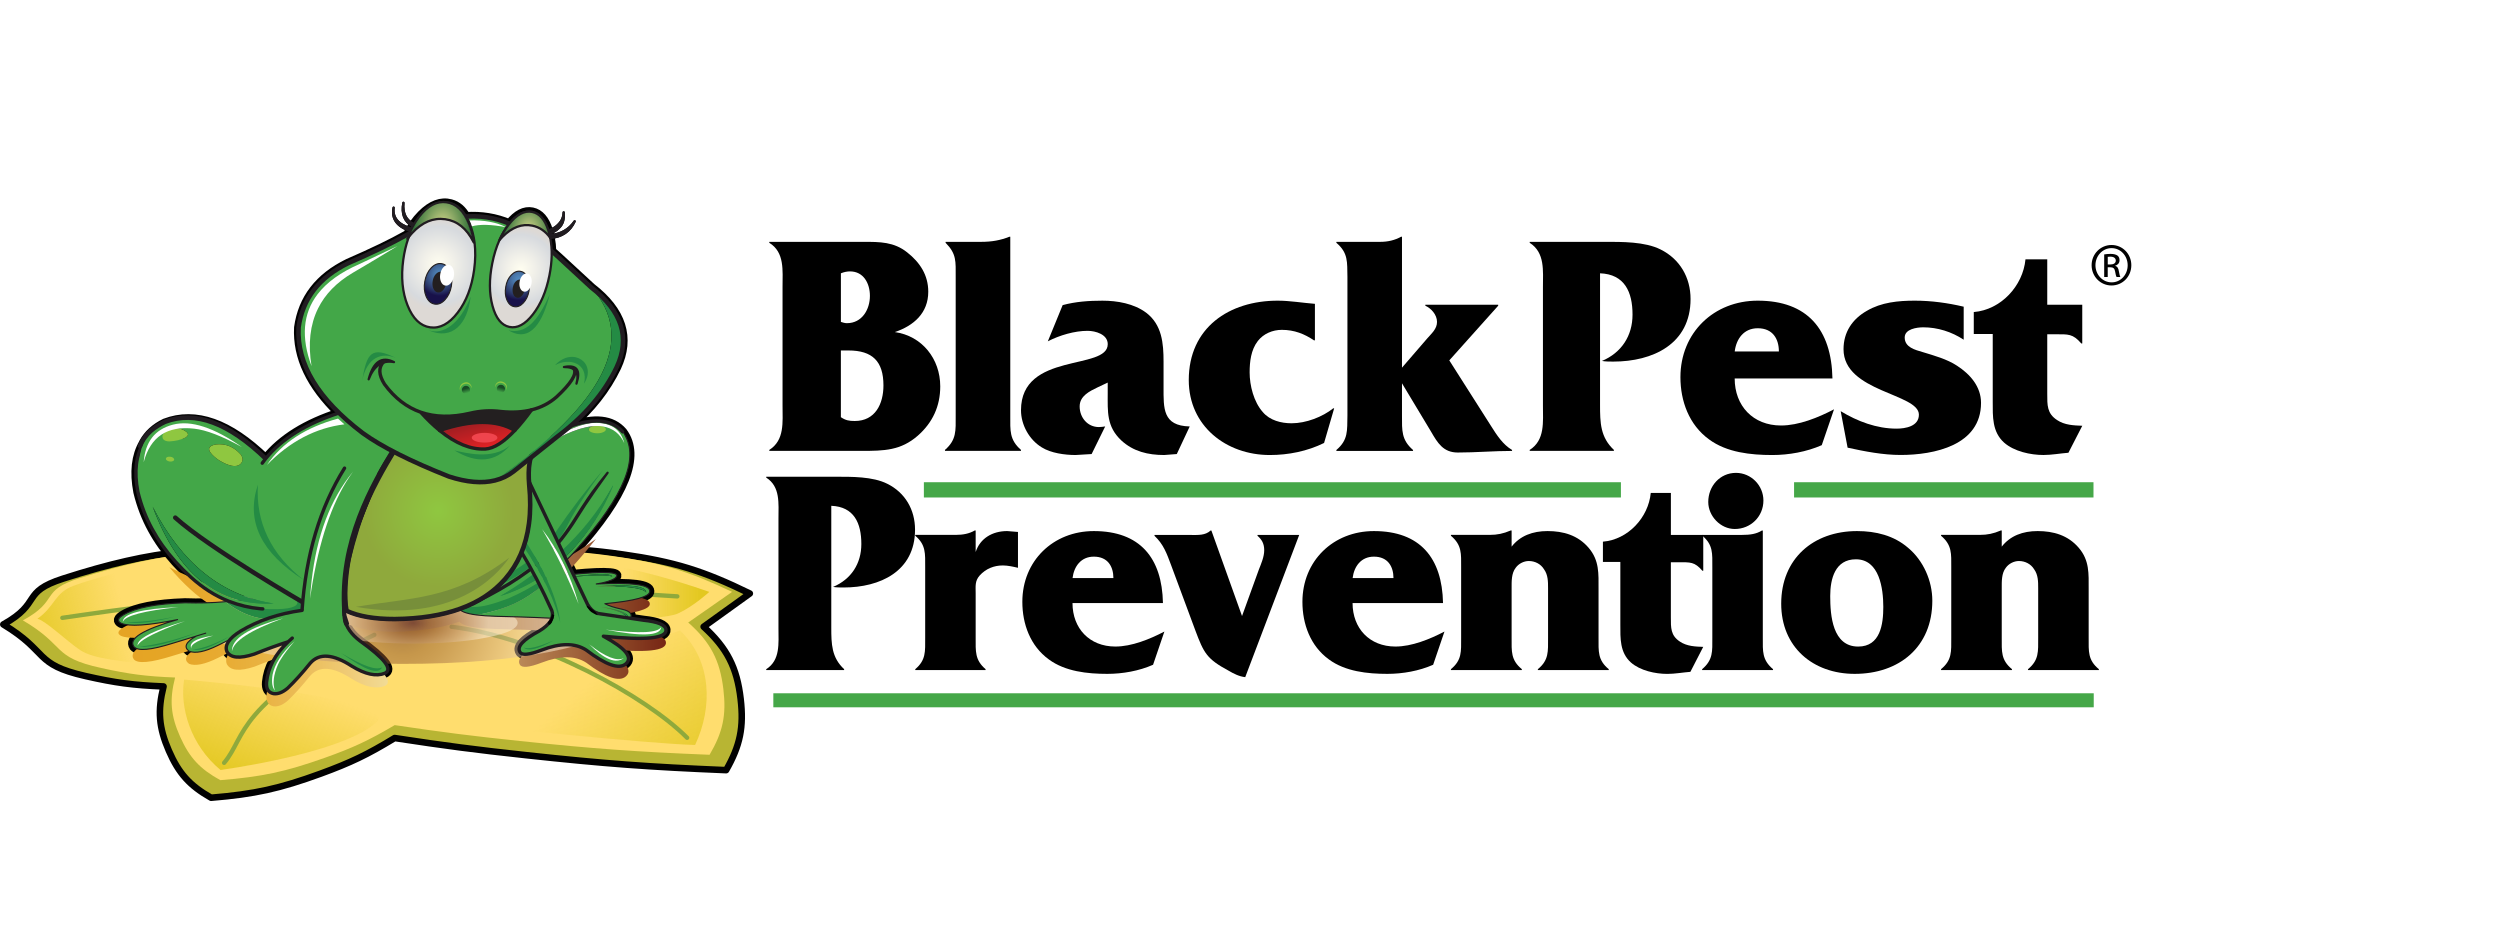 <svg width="290" height="109" viewBox="0 0 290 109" fill="none" xmlns="http://www.w3.org/2000/svg">
<g clip-path="url(#clip0_1026_1625)">
<g filter="url(#filter0_i_1026_1625)">
<ellipse cx="146.706" cy="54.5" rx="133.293" ry="54.5" fill="white"/>
</g>
<g clip-path="url(#clip1_1026_1625)">
<path d="M244.944 28.419C246.219 28.419 247.234 29.461 247.234 30.762C247.234 32.084 246.219 33.116 244.934 33.116C243.663 33.116 242.627 32.084 242.627 30.762C242.627 29.457 243.663 28.419 244.934 28.419M244.934 28.782C243.913 28.782 243.072 29.667 243.072 30.762C243.072 31.878 243.913 32.753 244.944 32.753C245.98 32.763 246.81 31.878 246.81 30.773C246.81 29.667 245.983 28.782 244.944 28.782H244.934ZM244.5 32.13H244.086V29.513C244.302 29.482 244.514 29.45 244.823 29.45C245.215 29.45 245.473 29.534 245.629 29.646C245.782 29.762 245.865 29.94 245.865 30.189C245.865 30.535 245.639 30.741 245.358 30.825V30.846C245.587 30.888 245.74 31.095 245.792 31.483C245.855 31.889 245.917 32.046 245.959 32.13H245.525C245.466 32.046 245.403 31.805 245.347 31.462C245.288 31.13 245.122 31.003 244.788 31.003H244.496V32.13H244.5ZM244.5 30.678H244.799C245.143 30.678 245.431 30.552 245.431 30.23C245.431 30 245.268 29.772 244.799 29.772C244.663 29.772 244.573 29.783 244.5 29.793V30.678Z" fill="black"/>
<path d="M188.027 55.938H107.169V57.708H188.027V55.938Z" fill="#45A748"/>
<path d="M242.873 80.42H89.706V82.047H242.873V80.42Z" fill="#45A748"/>
<path d="M242.845 55.938H208.112V57.708H242.845V55.938Z" fill="#45A748"/>
<path d="M100.142 28.054C102.08 28.054 103.692 28.054 105.227 29.271C106.728 30.45 107.679 31.923 107.679 33.84C107.679 36.31 105.995 37.782 103.8 38.52C106.946 38.961 109.069 41.616 109.069 44.821C109.069 47.105 108.19 49.022 106.471 50.533C104.494 52.264 102.556 52.303 99.958 52.303H89.24V52.191C91.032 51.047 90.775 48.987 90.775 47.031V33.287C90.775 31.37 91.032 29.271 89.24 28.166V28.054H100.142ZM97.544 37.342C97.801 37.415 97.982 37.489 98.239 37.489C99.996 37.489 100.91 35.904 100.91 34.319C100.91 32.882 100.177 31.482 98.604 31.482C98.239 31.482 97.909 31.556 97.544 31.703V37.342ZM97.544 48.395C98.093 48.763 98.496 48.836 99.153 48.836C101.532 48.836 102.48 46.846 102.48 44.709C102.48 41.907 101.198 40.654 98.42 40.654H97.541V48.395H97.544Z" fill="black"/>
<path d="M113.788 28.055C115.07 28.055 116.056 27.87 117.081 27.464H117.192V48.246C117.192 49.939 117.081 51.009 118.435 52.188V52.3H109.617V52.188C110.971 51.009 110.86 49.939 110.86 48.246V32.148C110.86 30.304 110.971 29.458 109.69 28.167V28.055H113.788Z" fill="black"/>
<path d="M136.507 52.67L135.045 52.782C133.18 52.782 131.461 52.376 130.068 51.086C128.349 49.466 128.495 47.769 128.495 45.597V44.38L127.324 44.932C126.411 45.373 125.24 45.926 125.24 47.143C125.24 48.434 126.154 49.539 127.47 49.539C127.727 49.539 127.946 49.501 128.203 49.466L126.629 52.67L124.764 52.782C123.521 52.782 121.909 52.562 120.85 51.897C119.388 51.012 118.436 49.281 118.436 47.587C118.436 40.77 128.498 43.019 128.498 39.923C128.498 38.779 127.071 38.377 126.157 38.377C124.657 38.377 122.903 38.891 121.548 39.594L123.267 35.393C124.768 34.987 126.303 34.879 127.876 34.879C129.596 34.879 131.534 35.211 132.961 36.278C134.792 37.677 134.972 39.815 134.972 41.952V44.901C134.972 47.37 134.861 49.396 138.008 49.469L136.507 52.67Z" fill="black"/>
<path d="M152.533 39.48H152.422C151.325 38.742 150.154 38.263 148.692 38.263C147.629 38.263 146.57 38.703 145.91 39.553C145.104 40.585 144.958 41.985 144.958 43.202C144.958 44.713 145.434 46.63 146.493 47.809C147.299 48.767 148.615 49.1 149.824 49.1C151.505 49.1 153.409 48.361 154.652 47.368H154.763L153.593 51.384C151.655 52.342 149.459 52.783 147.299 52.783C142.249 52.783 137.897 49.428 137.897 44.087C137.897 38.007 142.579 34.877 148.213 34.877C149.64 34.877 151.102 35.135 152.53 35.244V39.48H152.533Z" fill="black"/>
<path d="M162.63 42.649L165.558 39.259C166.072 38.668 166.694 38.154 166.694 37.342C166.694 36.496 165.999 35.758 165.339 35.464V35.352H173.79V35.464L168.118 41.803L172.946 49.393C173.64 50.499 174.335 51.566 175.398 52.195V52.307C173.314 52.307 171.192 52.493 169.104 52.493C167.423 52.493 166.763 51.387 165.996 50.061L162.63 44.461V48.218C162.63 49.95 162.557 51.02 163.912 52.199V52.311H155.02V52.199C156.409 51.02 156.263 49.95 156.302 48.218V32.109C156.263 30.413 156.413 29.346 155.02 28.167V28.055H160.105C160.984 28.055 161.789 27.87 162.519 27.464H162.63V42.649Z" fill="black"/>
<path d="M185.605 46.958C185.605 49.057 185.643 50.715 187.213 52.191V52.303H177.446V52.191C179.238 51.047 178.981 48.948 178.981 47.031V33.326C178.981 31.409 179.238 29.31 177.446 28.166V28.054H186.081C188.13 28.054 190.801 28.019 192.628 28.939C194.858 30.045 196.105 32.182 196.105 34.687C196.105 39.92 191.714 41.945 187.14 41.945C186.703 41.945 186.261 41.945 185.824 41.872C188.092 40.913 189.373 38.961 189.373 36.492C189.373 33.875 188.46 31.811 185.605 31.703V46.958Z" fill="black"/>
<path d="M211.324 51.639C209.566 52.412 207.52 52.783 205.579 52.783C203.092 52.783 200.31 52.489 198.261 50.978C195.92 49.282 194.93 46.518 194.93 43.755C194.93 38.595 198.809 34.877 203.894 34.877C209.674 34.877 212.456 38.231 212.563 43.905H201.223C201.223 47.074 203.345 49.358 206.6 49.358C208.649 49.358 210.917 48.438 212.748 47.48L211.324 51.639ZM206.35 40.767C206.35 39.33 205.655 38.077 203.898 38.077C202.29 38.077 201.411 39.294 201.227 40.767H206.35Z" fill="black"/>
<path d="M213.52 47.697C215.458 48.876 217.691 49.722 219.994 49.722C221.018 49.722 222.592 49.463 222.592 48.103C222.592 45.633 213.849 45.486 213.849 40.512C213.849 38.522 214.874 37.01 216.555 36.055C218.236 35.062 220.213 34.877 222.116 34.877C224.019 34.877 225.923 35.135 227.788 35.576V39.407C226.398 38.486 224.752 37.969 223.106 37.969C222.373 37.969 220.945 38.154 220.945 39.148C220.945 40.291 222.154 40.585 223.029 40.841C224.346 41.246 225.846 41.652 227.017 42.425C228.552 43.419 229.799 44.856 229.799 46.735C229.799 51.671 224.349 52.776 220.47 52.776C218.42 52.776 216.336 52.37 214.322 51.93L213.52 47.697Z" fill="black"/>
<path d="M231.153 38.741H228.958V36.198C232.105 35.939 234.665 33.175 234.956 30.08H237.481V35.348H241.542V39.843H241.43C240.444 38.699 239.93 38.776 238.395 38.776H237.481V45.667C237.481 46.993 237.443 47.951 238.617 48.724C239.496 49.316 240.555 49.35 241.545 49.389L239.937 52.52C238.985 52.593 237.999 52.779 237.047 52.779C235.547 52.779 233.643 52.373 232.473 51.341C231.084 50.089 231.157 48.319 231.157 46.587V38.741H231.153Z" fill="black"/>
<path d="M96.429 72.784C96.429 74.726 96.464 76.261 97.919 77.626V77.727H88.882V77.626C90.539 76.569 90.302 74.628 90.302 72.854V60.174C90.302 58.4 90.539 56.459 88.882 55.402V55.301H96.87C98.767 55.301 101.236 55.266 102.928 56.12C104.991 57.141 106.144 59.117 106.144 61.437C106.144 66.278 102.084 68.149 97.853 68.149C97.447 68.149 97.04 68.149 96.634 68.083C98.732 67.198 99.916 65.389 99.916 63.105C99.916 60.684 99.069 58.778 96.429 58.673V72.784Z" fill="black"/>
<path d="M113.18 64.025C113.688 62.458 115.108 61.604 116.834 61.604L118.085 61.706V65.865C117.508 65.729 116.9 65.592 116.324 65.592C115.31 65.592 114.361 65.966 113.649 66.75C113.073 67.397 113.177 67.978 113.177 68.828V73.974C113.177 75.541 113.076 76.562 114.327 77.622V77.724H106.171V77.622C107.422 76.566 107.321 75.576 107.321 73.974V65.795C107.321 64.228 107.422 63.206 106.171 62.147V62.045H110.909C111.687 62.045 112.43 61.909 113.076 61.534H113.177V64.025H113.18Z" fill="black"/>
<path d="M133.756 77.112C132.131 77.829 130.238 78.168 128.442 78.168C126.139 78.168 123.569 77.895 121.673 76.499C119.505 74.932 118.592 72.375 118.592 69.818C118.592 65.047 122.18 61.605 126.882 61.605C132.228 61.605 134.802 64.707 134.902 69.955H124.41C124.41 72.886 126.372 74.999 129.383 74.999C131.28 74.999 133.377 74.145 135.069 73.26L133.756 77.112ZM129.154 67.058C129.154 65.729 128.511 64.571 126.886 64.571C125.396 64.571 124.583 65.698 124.416 67.058H129.154Z" fill="black"/>
<path d="M146.041 66.036C146.312 65.354 146.649 64.571 146.649 63.822C146.649 63.074 146.378 62.594 145.871 62.154V62.052H150.709L144.447 78.549C143.77 78.483 143.092 78.14 142.519 77.8C139.98 76.436 139.643 75.754 138.66 73.13L135.851 65.564C135.343 64.2 134.972 63.144 133.923 62.157V62.056H138.119C138.966 62.056 139.81 62.122 140.421 61.545H140.522L144.075 71.462L146.041 66.036Z" fill="black"/>
<path d="M166.245 77.112C164.619 77.829 162.726 78.168 160.931 78.168C158.628 78.168 156.058 77.895 154.161 76.499C151.994 74.932 151.081 72.375 151.081 69.818C151.081 65.047 154.668 61.605 159.371 61.605C164.717 61.605 167.29 64.707 167.391 69.955H156.898C156.898 72.886 158.861 74.999 161.872 74.999C163.768 74.999 165.866 74.145 167.558 73.26L166.245 77.112ZM161.643 67.058C161.643 65.729 161 64.571 159.375 64.571C157.885 64.571 157.072 65.698 156.905 67.058H161.643Z" fill="black"/>
<path d="M175.348 63.409C176.331 62.15 177.787 61.604 179.509 61.604C181.336 61.604 183.028 62.08 184.282 63.546C185.536 65.011 185.431 66.544 185.431 68.352V73.977C185.431 75.579 185.331 76.566 186.616 77.626V77.727H178.391V77.626C179.676 76.569 179.575 75.579 179.575 73.977V68.216C179.575 67.467 179.575 66.684 179.103 66.033C178.731 65.421 178.054 65.078 177.342 65.078C176.766 65.078 176.158 65.386 175.821 65.862C175.314 66.509 175.348 67.464 175.348 68.212V73.974C175.348 75.576 175.248 76.562 176.533 77.622V77.724H168.308V77.622C169.593 76.566 169.492 75.576 169.492 73.974V65.795C169.492 64.228 169.593 63.238 168.308 62.147V62.045H172.844C173.657 62.045 174.365 61.909 175.248 61.534H175.348V63.409Z" fill="black"/>
<path d="M187.971 65.184H185.939V62.833C188.85 62.595 191.218 60.038 191.489 57.177H193.823V62.05H197.578V66.209H197.477C196.564 65.152 196.091 65.222 194.667 65.222H193.82V71.596C193.82 72.824 193.785 73.709 194.869 74.426C195.681 74.972 196.661 75.006 197.574 75.038L196.084 77.934C195.206 78.001 194.292 78.172 193.41 78.172C192.021 78.172 190.263 77.798 189.18 76.843C187.894 75.685 187.96 74.048 187.96 72.446V65.184H187.971Z" fill="black"/>
<path d="M202.083 62.049C202.996 62.049 203.739 61.948 204.385 61.538H204.486V73.978C204.486 75.545 204.385 76.535 205.671 77.626V77.727H197.446V77.626C198.731 76.535 198.63 75.548 198.63 73.978V65.799C198.63 64.197 198.731 63.21 197.481 62.151V62.049H202.083ZM198.158 58.229C198.158 56.389 199.512 54.853 201.374 54.853C203.135 54.853 204.556 56.319 204.556 58.058C204.556 59.933 203.066 61.363 201.239 61.363C199.578 61.367 198.158 59.866 198.158 58.229Z" fill="black"/>
<path d="M206.62 70.025C206.62 64.809 210.343 61.605 215.417 61.605C217.585 61.605 219.683 62.115 221.339 63.546C223.1 65.012 224.149 67.363 224.149 69.682C224.149 75.065 220.29 78.168 215.146 78.168C210.308 78.168 206.62 75.069 206.62 70.025ZM218.463 70.399C218.463 68.286 218.022 64.879 215.282 64.879C212.878 64.879 212.305 67.128 212.305 69.14C212.305 71.424 212.576 75.002 215.553 75.002C218.123 74.999 218.463 72.41 218.463 70.399Z" fill="black"/>
<path d="M232.202 63.409C233.185 62.15 234.641 61.604 236.363 61.604C238.19 61.604 239.882 62.08 241.136 63.546C242.39 65.011 242.285 66.544 242.285 68.352V73.977C242.285 75.579 242.185 76.566 243.47 77.626V77.727H235.245V77.626C236.53 76.569 236.429 75.579 236.429 73.977V68.216C236.429 67.467 236.429 66.684 235.957 66.033C235.585 65.421 234.908 65.078 234.196 65.078C233.62 65.078 233.012 65.386 232.675 65.862C232.168 66.509 232.202 67.464 232.202 68.212V73.974C232.202 75.576 232.102 76.562 233.387 77.622V77.724H225.162V77.622C226.447 76.566 226.346 75.576 226.346 73.974V65.795C226.346 64.228 226.447 63.238 225.162 62.147V62.045H229.698C230.511 62.045 231.219 61.909 232.102 61.534H232.202V63.409Z" fill="black"/>
<path d="M35.514 64.319C24.539 63.074 17.856 63.738 7.329 67.118C2.369 68.709 4.936 69.898 0.382 72.435C5.735 75.667 3.845 77.049 9.937 78.427C13.404 79.214 15.422 79.48 18.971 79.627C18.266 82.453 18.426 84.405 19.586 87.081C20.729 89.712 22.007 91.132 24.49 92.538C29.547 92.118 32.43 91.482 37.202 89.74C40.686 88.463 42.607 87.543 45.781 85.612C51.735 86.521 55.107 86.962 61.099 87.609C70.094 88.582 75.193 88.963 84.23 89.337C85.859 86.49 86.297 84.349 85.915 81.085C85.491 77.43 84.331 75.174 81.622 72.701L86.981 68.846C81.587 66.208 78.215 65.169 72.279 64.319C65.235 63.308 60.98 63.497 54.048 65.12L35.514 64.319Z" fill="#B8B533" stroke="#010101" stroke-width="0.76" stroke-linecap="round" stroke-linejoin="round"/>
<path d="M36.029 64.48C25.602 63.333 19.253 63.945 9.254 67.058C4.54 68.524 6.982 69.623 2.654 71.963C7.739 74.947 5.943 76.216 11.73 77.486C15.023 78.21 16.94 78.459 20.312 78.592C19.642 81.201 19.795 82.999 20.896 85.465C21.98 87.893 23.195 89.201 25.557 90.499C30.36 90.111 33.101 89.527 37.634 87.921C40.944 86.746 42.767 85.896 45.785 84.115C51.44 84.955 54.646 85.36 60.335 85.959C68.882 86.854 73.724 87.207 82.31 87.554C83.856 84.927 84.273 82.954 83.911 79.942C83.508 76.573 82.407 74.488 79.834 72.211L84.926 68.657C79.802 66.222 76.597 65.264 70.956 64.484C64.263 63.55 60.224 63.725 53.638 65.222L36.029 64.48Z" fill="#FFDD6E"/>
<path d="M21.357 78.832C20.843 82.051 22.08 86.413 25.584 89.32C30.634 88.592 40.429 86.724 43.624 83.817C46.82 80.91 21.357 78.832 21.357 78.832Z" fill="url(#paint0_linear_1026_1625)"/>
<path d="M19.708 77.276C14.14 76.758 10.844 76.447 9.295 75.408C7.746 74.369 5.273 71.984 4.346 71.774C6.409 70.319 6.305 68.762 8.573 67.933C10.841 67.104 15.273 65.96 15.273 65.96L19.708 77.276Z" fill="url(#paint1_linear_1026_1625)"/>
<path d="M51.664 83.713C56.304 84.336 75.682 86.309 80.631 86.414C82.694 82.052 82.59 76.654 78.877 73.125L51.664 83.713Z" fill="url(#paint2_linear_1026_1625)"/>
<path d="M78.673 71.151C80.445 70.34 82.282 68.66 82.282 68.66C77.85 67.104 70.841 65.026 64.551 64.924C58.264 64.82 65.478 71.672 65.478 71.672C65.478 71.672 76.405 72.19 78.673 71.151Z" fill="url(#paint3_linear_1026_1625)"/>
<path d="M25.998 88.488C28.576 85.476 27.235 81.53 43.42 73.642" stroke="#8FA93C" stroke-width="0.506" stroke-miterlimit="10" stroke-linecap="round" stroke-linejoin="round"/>
<path d="M79.705 85.581C74.964 80.806 62.592 73.953 52.388 72.708" stroke="#8FA93C" stroke-width="0.506" stroke-miterlimit="10" stroke-linecap="round" stroke-linejoin="round"/>
<path d="M7.234 71.669C13.211 70.84 26.097 68.555 35.378 70.941" stroke="#8FA93C" stroke-width="0.506" stroke-miterlimit="10" stroke-linecap="round" stroke-linejoin="round"/>
<path d="M78.568 69.179C75.887 69.074 60.219 67.517 51.56 70.008" stroke="#8FA93C" stroke-width="0.506" stroke-miterlimit="10" stroke-linecap="round" stroke-linejoin="round"/>
<path d="M47.504 26.761C46.017 26.229 45.402 25.337 45.659 24.091C45.517 25.249 46.184 26.05 47.66 26.495L47.504 26.761ZM47.834 26.222C46.896 25.687 46.549 24.788 46.795 23.528C46.688 24.749 47.091 25.564 48.004 25.977L47.834 26.222Z" fill="#010101"/>
<path d="M47.504 26.761C46.017 26.229 45.402 25.337 45.659 24.091C45.517 25.249 46.184 26.05 47.66 26.495L47.504 26.761ZM47.834 26.222C46.896 25.687 46.549 24.788 46.795 23.528C46.688 24.749 47.091 25.564 48.004 25.977L47.834 26.222Z" fill="#010101" stroke="#010101" stroke-width="0.264" stroke-miterlimit="10" stroke-linecap="round" stroke-linejoin="round"/>
<path d="M63.7 27.034C63.669 26.925 63.641 26.817 63.606 26.715C64.179 26.576 64.659 26.247 65.041 25.726C65.256 25.421 65.371 25.061 65.385 24.641C65.465 25.407 65.287 25.998 64.856 26.418C64.471 26.799 64.085 27.009 63.703 27.051C63.703 27.044 63.703 27.037 63.7 27.034ZM63.832 27.604C63.811 27.499 63.787 27.394 63.762 27.289C65.02 27.188 65.986 26.649 66.659 25.673C66.124 26.838 65.183 27.485 63.832 27.604Z" fill="#010101"/>
<path d="M63.832 27.605C65.18 27.486 66.124 26.842 66.659 25.674C65.986 26.65 65.02 27.188 63.762 27.29C63.79 27.391 63.811 27.496 63.832 27.605ZM63.7 27.034C63.7 27.038 63.703 27.045 63.703 27.048C64.085 27.006 64.468 26.797 64.856 26.415C65.291 25.999 65.465 25.404 65.385 24.638C65.371 25.055 65.256 25.418 65.041 25.723C64.659 26.244 64.183 26.573 63.606 26.712C63.641 26.817 63.672 26.926 63.7 27.034Z" fill="#010101" stroke="#010101" stroke-width="0.264" stroke-miterlimit="10" stroke-linecap="round" stroke-linejoin="round"/>
<path d="M77.253 73.037C77.184 72.487 76.312 72.124 74.638 71.945L73.12 71.721C73.189 71.637 73.228 71.54 73.224 71.427C73.224 71.081 72.87 70.833 72.161 70.675C71.286 70.49 70.626 70.277 70.175 70.032C73.697 69.7 75.433 69.21 75.378 68.57C75.367 67.817 73.297 67.545 69.171 67.744C70.164 67.594 70.887 67.373 71.338 67.079C72.189 66.383 70.578 66.229 66.507 66.621L65.722 64.974C66.094 64.606 66.455 64.228 66.795 63.837C72.498 57.463 74.315 52.884 72.238 50.107C70.994 48.669 68.966 48.445 66.153 49.439C68.528 47.392 70.324 45.111 71.536 42.586C73.13 39.186 72.151 36.108 68.598 33.361L64.802 29.856C64.537 29.608 64.27 29.37 63.999 29.139C63.985 28.611 63.93 28.1 63.836 27.614V27.611C63.815 27.506 63.791 27.401 63.766 27.296C63.749 27.215 63.728 27.135 63.707 27.058C63.707 27.054 63.704 27.047 63.704 27.044C63.673 26.936 63.645 26.827 63.61 26.726C63.214 25.484 62.593 24.77 61.748 24.592C60.859 24.406 59.974 24.865 59.091 25.956C57.511 25.284 55.827 25.008 54.045 25.127C53.614 24.343 53.031 23.843 52.284 23.64C51.179 23.336 50.05 23.759 48.897 24.917C48.574 25.242 48.279 25.599 48.005 25.988C47.946 26.068 47.89 26.152 47.838 26.232C47.779 26.323 47.72 26.414 47.664 26.509C47.612 26.596 47.56 26.684 47.508 26.771C47.428 26.915 47.348 27.061 47.275 27.208C47.206 27.247 47.133 27.282 47.063 27.32C45.466 28.223 43.243 29.293 40.391 30.535C37.019 32.179 35.102 34.666 34.64 37.993C34.462 41.4 36.032 44.706 39.346 47.913C35.532 49.141 32.688 50.908 30.823 53.213C26.568 49.099 22.674 47.721 19.138 49.075C18.003 49.627 17.173 50.39 16.648 51.356C16.638 51.38 16.631 51.401 16.62 51.425C15.766 52.888 15.554 54.763 15.992 57.057C16.176 57.831 16.412 58.586 16.697 59.328C17.773 62.102 19.587 64.645 22.139 66.96C23.525 68.22 25.001 69.154 26.561 69.762C26.415 69.78 26.266 69.794 26.116 69.808C24.664 69.944 23.112 69.983 21.459 69.92C18.103 70.032 15.724 70.497 14.325 71.316C13.651 71.707 13.553 72.036 14.033 72.299C14.967 72.708 17.148 72.568 20.583 71.872C16.537 73.044 14.852 74.097 15.523 75.024C15.978 75.552 17.485 75.415 20.041 74.611L22.758 73.785C21.542 74.471 21.264 75.055 21.927 75.541C22.646 75.828 23.747 75.608 25.238 74.877L26.714 74.149C26.262 74.649 26.127 75.125 26.314 75.583C26.731 76.335 27.79 76.433 29.499 75.877C30.916 75.307 32.226 74.831 33.428 74.446C31.924 75.863 31.083 77.427 30.913 79.137C30.85 79.9 31.114 80.341 31.705 80.467C32.226 80.543 32.781 80.33 33.368 79.826C34.178 79.05 35.05 78.084 35.984 76.927C37.026 75.748 38.63 75.863 40.791 77.273C42.361 78.235 43.649 78.508 44.646 78.098C45.58 77.647 44.611 76.395 41.739 74.348C40.742 73.582 40.152 72.743 39.971 71.826L40.183 70.857C40.186 70.857 40.186 70.861 40.19 70.861C41.569 71.504 43.434 71.823 45.778 71.819C48.672 71.788 51.172 71.396 53.284 70.651C53.52 70.969 54.187 71.2 55.295 71.344C55.91 71.424 56.657 71.473 57.539 71.501C59.946 71.553 62.099 71.63 64.003 71.725C63.975 71.802 63.94 71.879 63.898 71.956C63.895 71.97 63.892 71.98 63.888 71.991C63.881 72.015 63.874 72.04 63.867 72.061V72.064C63.846 72.082 63.819 72.099 63.798 72.117C63.551 72.477 63.148 72.83 62.582 73.173C60.668 74.201 59.911 75.027 60.31 75.646C60.536 76.041 61.37 75.965 62.822 75.408C64.989 74.572 66.715 74.572 68 75.408C70.286 77.147 71.817 77.679 72.596 77.004C73.429 76.269 72.561 75.202 69.987 73.799C74.95 74.303 77.368 74.051 77.253 73.037ZM34.209 69.322C34.192 69.294 34.167 69.273 34.139 69.259C34.122 69.241 34.105 69.227 34.087 69.213C34.077 69.206 34.066 69.199 34.053 69.189C34.032 69.175 34.008 69.157 33.987 69.143C33.931 69.105 33.876 69.066 33.82 69.028L34.289 69.325C34.264 69.325 34.237 69.325 34.209 69.322Z" fill="#010101" stroke="#010101" stroke-width="1.057" stroke-miterlimit="10" stroke-linecap="round" stroke-linejoin="round"/>
<path d="M74.636 73.411L73.118 73.187C73.188 73.103 73.226 73.005 73.223 72.893C73.223 72.547 72.868 72.298 72.16 72.141C71.284 71.955 70.625 71.742 70.173 71.497C73.695 71.165 75.432 70.675 75.376 70.035C75.366 69.283 73.296 69.01 69.169 69.209C70.163 69.059 70.885 68.839 71.337 68.545C72.188 67.849 70.576 67.695 66.505 68.087L65.72 66.439C66.092 66.072 66.453 65.694 66.794 65.302C67.665 64.33 68.443 63.399 69.135 62.507C61.813 67.789 52.216 70.993 41.706 70.993C33.6 70.993 26.038 69.087 19.644 65.795C20.38 66.701 21.21 67.579 22.141 68.422C23.527 69.682 25.003 70.616 26.563 71.224C26.417 71.242 26.267 71.256 26.118 71.27C24.666 71.406 23.114 71.445 21.46 71.382C18.105 71.494 15.726 71.959 14.326 72.777C13.653 73.169 13.555 73.498 14.035 73.76C14.969 74.17 17.15 74.03 20.585 73.334C16.539 74.505 14.854 75.558 15.525 76.485C15.98 77.014 17.487 76.877 20.043 76.073L22.759 75.247C21.544 75.933 21.266 76.517 21.929 77.003C22.648 77.29 23.749 77.07 25.239 76.338L26.716 75.611C26.264 76.111 26.129 76.587 26.316 77.045C26.733 77.797 27.792 77.895 29.501 77.339C30.918 76.769 32.228 76.293 33.429 75.908C31.925 77.325 31.085 78.889 30.915 80.599C30.852 81.362 31.116 81.802 31.707 81.928C32.228 82.005 32.783 81.792 33.37 81.288C34.18 80.512 35.051 79.546 35.986 78.388C37.028 77.21 38.632 77.325 40.793 78.735C42.363 79.697 43.651 79.969 44.648 79.56C45.582 79.109 44.613 77.857 41.741 75.81C40.744 75.044 40.154 74.205 39.973 73.288L40.185 72.319C40.188 72.319 40.188 72.323 40.192 72.323C41.571 72.966 43.436 73.285 45.78 73.281C48.674 73.25 51.174 72.858 53.286 72.113C53.522 72.431 54.189 72.662 55.297 72.805C55.912 72.886 56.659 72.935 57.541 72.963C59.948 73.015 62.101 73.092 64.005 73.187C63.977 73.264 63.942 73.341 63.9 73.418C63.897 73.432 63.893 73.442 63.89 73.453C63.883 73.477 63.876 73.501 63.869 73.522V73.526C63.848 73.543 63.821 73.561 63.8 73.579C63.553 73.939 63.15 74.292 62.584 74.635C60.67 75.663 59.913 76.489 60.312 77.108C60.538 77.503 61.372 77.426 62.824 76.87C64.991 76.034 66.717 76.034 68.002 76.87C70.288 78.609 71.819 79.14 72.597 78.465C73.431 77.731 72.563 76.664 69.989 75.261C74.942 75.765 77.363 75.513 77.248 74.499C77.182 73.949 76.31 73.585 74.636 73.411ZM34.207 70.787C34.19 70.759 34.166 70.738 34.138 70.724C34.121 70.707 34.103 70.693 34.086 70.679C34.075 70.672 34.065 70.665 34.051 70.654C34.03 70.64 34.006 70.623 33.985 70.609C33.93 70.57 33.874 70.532 33.818 70.493L34.287 70.79C34.263 70.787 34.235 70.787 34.207 70.787Z" fill="url(#paint4_linear_1026_1625)"/>
<g opacity="0.5">
<path fill-rule="evenodd" clip-rule="evenodd" d="M22.541 72.211C22.541 70.882 24.902 69.749 29.622 68.811C34.346 67.877 40.046 67.408 46.725 67.408C53.404 67.408 59.104 67.877 63.827 68.811C68.551 69.749 70.909 70.882 70.909 72.211C70.909 73.541 68.547 74.671 63.827 75.604C59.104 76.542 53.404 77.011 46.725 77.011C40.046 77.011 34.346 76.542 29.622 75.604C24.902 74.671 22.541 73.541 22.541 72.211Z" fill="url(#paint5_radial_1026_1625)"/>
</g>
<g opacity="0.5">
<path fill-rule="evenodd" clip-rule="evenodd" d="M35.859 72.249C35.859 71.585 37.04 71.018 39.402 70.549C41.764 70.081 44.612 69.846 47.953 69.846C51.291 69.846 54.143 70.081 56.505 70.549C58.866 71.018 60.047 71.585 60.047 72.249C60.047 72.914 58.866 73.481 56.505 73.946C54.143 74.415 51.295 74.649 47.953 74.649C44.615 74.649 41.764 74.415 39.402 73.946C37.04 73.481 35.859 72.914 35.859 72.249Z" fill="url(#paint6_radial_1026_1625)"/>
</g>
<path fill-rule="evenodd" clip-rule="evenodd" d="M63.967 66.891C64.582 66.818 65.224 66.748 65.891 66.678C70.41 66.212 72.226 66.345 71.334 67.076C70.882 67.37 70.159 67.591 69.166 67.741C73.296 67.542 75.366 67.814 75.373 68.567C75.425 69.21 73.692 69.697 70.17 70.029C70.621 70.274 71.285 70.487 72.157 70.672C72.865 70.826 73.219 71.078 73.219 71.424C73.23 71.977 72.351 72.198 70.59 72.082L66.138 71.837C63.758 71.68 60.893 71.564 57.538 71.491C56.656 71.466 55.909 71.414 55.294 71.334C56.312 71.159 57.298 70.91 58.257 70.578C59.083 70.302 59.879 69.952 60.636 69.522C61.556 68.993 62.407 68.374 63.185 67.664C63.467 67.423 63.724 67.164 63.967 66.891ZM65.839 66.972C68.565 66.706 70.291 66.671 71.017 66.867C70.826 66.485 69.104 66.52 65.839 66.972ZM69.118 68.01C72.601 67.951 74.546 68.192 74.956 68.728C75.001 67.979 73.056 67.741 69.118 68.01ZM69.725 70.403C71.549 70.739 72.587 71.19 72.844 71.76C73.039 71.169 72 70.718 69.725 70.403Z" fill="#43A748"/>
<path fill-rule="evenodd" clip-rule="evenodd" d="M63.967 66.891C63.724 67.163 63.464 67.422 63.193 67.667C62.414 68.377 61.564 68.996 60.643 69.525C59.886 69.955 59.094 70.308 58.264 70.581C57.305 70.91 56.319 71.162 55.301 71.337C54.016 71.169 53.322 70.885 53.21 70.483C52.752 68.986 56.336 67.786 63.967 66.891ZM69.726 70.403C72.001 70.717 73.039 71.169 72.845 71.76C72.588 71.19 71.549 70.738 69.726 70.403ZM69.118 68.01C73.057 67.74 75.005 67.978 74.957 68.727C74.547 68.188 72.602 67.95 69.118 68.01ZM65.839 66.971C69.101 66.523 70.827 66.485 71.018 66.866C70.292 66.67 68.566 66.705 65.839 66.971Z" fill="#248B44"/>
<path d="M55.301 71.337C54.016 71.173 53.318 70.886 53.21 70.484C52.752 68.986 56.336 67.787 63.967 66.891C64.582 66.818 65.224 66.748 65.891 66.678C70.41 66.212 72.227 66.345 71.334 67.076C70.882 67.37 70.16 67.591 69.167 67.741C73.296 67.542 75.366 67.814 75.373 68.567C75.425 69.21 73.692 69.697 70.17 70.029C70.622 70.274 71.285 70.487 72.157 70.672C72.866 70.826 73.22 71.078 73.22 71.424C73.23 71.977 72.352 72.198 70.591 72.082L66.138 71.837C63.759 71.68 60.893 71.564 57.538 71.491C56.656 71.466 55.909 71.414 55.294 71.334" stroke="#211C21" stroke-width="0.132" stroke-miterlimit="3" stroke-linecap="round" stroke-linejoin="round"/>
<path fill-rule="evenodd" clip-rule="evenodd" d="M63.383 66.932C63.098 67.138 62.81 67.338 62.511 67.53C62.303 67.666 62.091 67.796 61.876 67.925C61.598 68.093 61.317 68.254 61.032 68.411C60.375 68.772 59.688 69.108 58.972 69.415C58.073 69.755 57.298 70.007 56.648 70.171C56.503 70.206 56.36 70.241 56.225 70.269C55.93 70.328 55.666 70.367 55.433 70.384C55.322 70.395 55.047 70.405 54.61 70.419C54.176 70.43 53.87 70.262 53.693 69.909C53.516 69.555 53.769 69.031 54.457 68.328C57.475 65.739 60.577 61.527 63.751 55.692C66.929 49.858 69.757 47.993 72.237 50.102C74.314 52.88 72.501 57.456 66.794 63.832C66.384 64.305 65.953 64.756 65.498 65.186C65.418 65.26 65.342 65.337 65.262 65.41C64.793 65.844 64.3 66.253 63.783 66.645C63.651 66.739 63.519 66.837 63.383 66.932ZM57.968 69.153C63.668 67.352 67.964 63.238 70.861 56.808C67.909 62.16 63.612 66.274 57.968 69.153Z" fill="#43A748"/>
<path d="M53.693 69.906C53.516 69.553 53.769 69.028 54.457 68.325C57.475 65.737 60.577 61.525 63.751 55.69C66.929 49.855 69.757 47.991 72.237 50.1C74.314 52.877 72.501 57.453 66.794 63.83C66.384 64.302 65.953 64.754 65.498 65.184C65.418 65.257 65.342 65.334 65.262 65.408C64.793 65.841 64.3 66.251 63.783 66.642C63.651 66.74 63.519 66.838 63.387 66.936" stroke="#211C21" stroke-width="0.132" stroke-miterlimit="3" stroke-linecap="round" stroke-linejoin="round"/>
<path fill-rule="evenodd" clip-rule="evenodd" d="M69.934 49.467C71.094 49.663 71.921 50.31 72.418 51.402C71.973 49.667 70.681 48.894 68.542 49.082C66.583 49.366 64.329 50.52 61.779 52.556C64.648 50.667 66.958 49.628 68.708 49.443C68.667 49.457 68.629 49.471 68.59 49.488C68.396 49.576 68.299 49.684 68.299 49.806C68.299 49.929 68.396 50.037 68.59 50.125C68.785 50.212 69.017 50.258 69.292 50.258C69.566 50.258 69.799 50.212 69.993 50.125C70.188 50.037 70.285 49.929 70.285 49.806C70.285 49.684 70.188 49.576 69.993 49.488C69.973 49.481 69.952 49.474 69.934 49.467ZM72.421 51.419V51.426C72.147 52.458 71.497 53.595 70.48 54.84L70.476 54.837C69.855 55.592 69.271 56.341 68.733 57.086L68.205 57.842C67.722 58.552 67.257 59.269 66.808 59.996C65.725 61.749 64.527 63.278 63.214 64.582C63.2 64.596 63.193 64.61 63.193 64.628C63.193 64.645 63.2 64.659 63.21 64.67C60.814 66.797 57.747 68.696 54.006 70.375C51.596 71.054 50.439 69.228 50.54 64.894C50.637 60.636 53.94 56.467 60.452 52.388C66.343 48.589 70.271 47.823 72.234 50.1C72.456 50.461 72.519 50.894 72.421 51.412V51.419ZM69.955 54.504C67.983 56.82 66.142 59.237 64.433 61.756C62.724 64.271 60.206 66.198 56.879 67.542L56.587 68.5C59.039 67.5 61.026 66.303 62.55 64.915L63.092 64.428C64.19 63.55 65.134 62.319 65.933 60.731C66.725 59.143 68.066 57.069 69.955 54.504Z" fill="#43A748"/>
<path fill-rule="evenodd" clip-rule="evenodd" d="M68.707 49.442C69.152 49.393 69.562 49.403 69.937 49.466C69.954 49.473 69.972 49.48 69.989 49.491C70.184 49.578 70.281 49.687 70.281 49.809C70.281 49.932 70.184 50.04 69.989 50.127C69.795 50.215 69.562 50.26 69.287 50.26C69.013 50.26 68.78 50.215 68.586 50.127C68.391 50.04 68.294 49.932 68.294 49.809C68.294 49.687 68.391 49.578 68.586 49.491C68.624 49.473 68.666 49.456 68.707 49.442Z" fill="#8FC740"/>
<path fill-rule="evenodd" clip-rule="evenodd" d="M69.956 54.504C68.066 57.068 66.725 59.142 65.933 60.73C65.138 62.319 64.19 63.55 63.092 64.428L62.55 64.914C61.026 66.303 59.039 67.496 56.587 68.5L56.879 67.541C60.206 66.198 62.724 64.267 64.433 61.755C66.142 59.237 67.983 56.82 69.956 54.504Z" fill="#248B44"/>
<path fill-rule="evenodd" clip-rule="evenodd" d="M70.48 54.84L69.042 56.865C68.993 56.935 68.945 57.002 68.896 57.072C68.201 58.055 67.541 59.055 66.916 60.069C65.826 61.829 64.62 63.365 63.301 64.676C63.287 64.69 63.273 64.697 63.255 64.697C63.238 64.697 63.221 64.69 63.21 64.676L63.207 64.673C63.196 64.662 63.19 64.645 63.19 64.631C63.19 64.614 63.196 64.596 63.21 64.585C64.523 63.281 65.722 61.752 66.805 59.999C67.253 59.272 67.719 58.555 68.201 57.845L68.729 57.089C69.275 56.344 69.855 55.595 70.48 54.84Z" fill="#211C21" stroke="#211C21" stroke-width="0.264" stroke-miterlimit="10" stroke-linecap="round" stroke-linejoin="round"/>
<path fill-rule="evenodd" clip-rule="evenodd" d="M69.935 49.467C69.563 49.404 69.154 49.397 68.706 49.442C66.955 49.628 64.649 50.667 61.776 52.556C64.326 50.523 66.58 49.365 68.539 49.082C70.678 48.893 71.97 49.666 72.415 51.401C71.922 50.31 71.095 49.663 69.935 49.467Z" fill="white"/>
<path d="M53.095 70.578C52.599 70.578 52.168 70.438 51.814 70.158C50.862 69.413 50.41 67.639 50.473 64.894C50.57 60.633 53.915 56.407 60.417 52.332C66.311 48.529 70.305 47.764 72.285 50.058C72.309 50.086 72.306 50.128 72.278 50.153C72.25 50.177 72.209 50.174 72.184 50.146C70.253 47.91 66.318 48.683 60.486 52.447C54.023 56.495 50.699 60.685 50.605 64.897C50.542 67.601 50.977 69.336 51.894 70.053C52.422 70.466 53.127 70.553 53.988 70.312C57.694 68.65 60.785 66.734 63.164 64.621C63.192 64.596 63.234 64.6 63.258 64.628C63.282 64.656 63.279 64.698 63.251 64.722C60.861 66.842 57.76 68.766 54.03 70.438C53.696 70.532 53.384 70.578 53.095 70.578Z" fill="#211C21" stroke="#211C21" stroke-width="0.264" stroke-miterlimit="10" stroke-linecap="round" stroke-linejoin="round"/>
<path d="M71.101 56.298C67.701 62.476 62.783 66.261 58.069 69.133C64.342 67.237 68.868 61.85 71.101 56.431" fill="#248B44"/>
<path fill-rule="evenodd" clip-rule="evenodd" d="M64.8 71.543C64.828 71.532 64.856 71.522 64.887 71.508C64.408 68.828 62.925 65.659 60.434 62.004L60.132 62.605C62.358 65.607 63.914 68.583 64.8 71.543ZM69.204 71.12C69.357 71.291 68.756 71.571 67.398 71.963C67.356 71.977 67.311 71.987 67.266 71.998C67.04 72.064 66.797 72.13 66.533 72.2C65.661 72.421 65.005 72.533 64.557 72.533C64.484 72.533 64.418 72.529 64.359 72.526C64.317 72.522 64.276 72.515 64.241 72.508C64.178 72.498 64.123 72.484 64.074 72.466C63.949 72.417 63.876 72.34 63.855 72.232C63.848 72.179 63.852 72.117 63.873 72.05C63.88 72.029 63.887 72.004 63.894 71.98C63.897 71.97 63.901 71.956 63.904 71.945C64.105 71.581 64.144 71.207 64.015 70.826C62.893 68.321 61.678 65.988 60.368 63.83C59.107 61.619 58.42 59.852 58.309 58.533C58.215 57.869 58.444 57.141 58.996 56.351C60.007 55.035 60.806 54.885 61.4 55.899L68.162 70.109C68.457 70.605 68.794 70.934 69.173 71.091C69.187 71.102 69.197 71.112 69.204 71.12ZM62.883 61.384C64.501 64.137 65.912 67.03 67.11 70.06C66.193 66.719 64.783 63.826 62.883 61.384Z" fill="#43A748"/>
<path fill-rule="evenodd" clip-rule="evenodd" d="M64.889 71.511C64.861 71.522 64.83 71.532 64.802 71.546C63.916 68.587 62.363 65.61 60.137 62.608L60.439 62.007C62.923 65.662 64.406 68.832 64.889 71.511Z" fill="#248B44"/>
<path fill-rule="evenodd" clip-rule="evenodd" d="M62.884 61.385C64.788 63.83 66.195 66.719 67.112 70.06C65.91 67.027 64.5 64.138 62.884 61.385Z" fill="white"/>
<path d="M63.894 71.987C63.897 71.977 63.901 71.963 63.904 71.952C64.105 71.589 64.144 71.214 64.015 70.833C62.893 68.328 61.678 65.995 60.368 63.837C59.107 61.626 58.42 59.86 58.309 58.541C58.215 57.876 58.444 57.148 58.996 56.358C60.007 55.043 60.806 54.892 61.4 55.907L68.162 70.116C68.457 70.613 68.794 70.942 69.173 71.099C69.187 71.106 69.194 71.116 69.204 71.127" stroke="#211C21" stroke-width="0.396" stroke-miterlimit="3" stroke-linecap="round" stroke-linejoin="round"/>
<path fill-rule="evenodd" clip-rule="evenodd" d="M64.884 71.579C64.953 71.809 65.019 72.04 65.078 72.275C65.05 72.037 65.016 71.792 64.971 71.547C65.328 71.411 65.943 71.236 66.815 71.026C67.69 70.812 68.503 70.847 69.26 71.131C69.316 71.155 69.375 71.176 69.434 71.19C69.521 71.215 69.611 71.229 69.701 71.236L74.72 71.981C76.394 72.156 77.266 72.52 77.335 73.072C77.45 74.087 75.029 74.339 70.076 73.835C72.65 75.234 73.518 76.305 72.685 77.039C71.907 77.711 70.375 77.179 68.09 75.444C66.808 74.608 65.082 74.608 62.911 75.444C61.463 76 60.626 76.081 60.4 75.682C60 75.059 60.758 74.237 62.671 73.209C63.237 72.866 63.64 72.513 63.887 72.152C64.144 71.925 64.478 71.736 64.884 71.579Z" fill="#43A748"/>
<path fill-rule="evenodd" clip-rule="evenodd" d="M70.254 73.037C74.377 73.541 76.304 73.39 76.7 72.743C76.631 73.768 74.481 73.866 70.254 73.037ZM68.351 74.741C70.219 76.213 71.56 76.745 72.366 76.336C71.459 77.042 70.122 76.507 68.351 74.741Z" fill="white"/>
<path fill-rule="evenodd" clip-rule="evenodd" d="M64.801 71.543C64.829 71.533 64.856 71.522 64.888 71.508C64.933 71.757 64.971 71.998 64.995 72.236C64.933 72.008 64.87 71.774 64.801 71.543ZM60.74 75.111C61.264 75.335 62.425 75.062 64.228 74.286C62.414 75.314 61.25 75.591 60.74 75.111Z" fill="#248B44"/>
<path d="M69.177 71.096C69.233 71.12 69.292 71.141 69.351 71.155C69.438 71.18 69.528 71.194 69.618 71.201L74.637 71.946C76.311 72.121 77.183 72.484 77.252 73.037C77.367 74.052 74.946 74.303 69.993 73.8C72.567 75.199 73.435 76.269 72.602 77.004C71.824 77.676 70.292 77.144 68.007 75.409C66.725 74.573 64.999 74.573 62.828 75.409C61.38 75.965 60.543 76.046 60.317 75.647C59.917 75.024 60.675 74.202 62.588 73.174C63.154 72.831 63.557 72.477 63.804 72.117" stroke="#211C21" stroke-width="0.396" stroke-miterlimit="3" stroke-linecap="round" stroke-linejoin="round"/>
<path d="M69.343 71.368C68.711 71.137 68.468 70.963 68.145 70.487C67.822 70.014 68.426 70.445 68.426 70.445L69.1 70.987L69.343 71.368Z" fill="#010101"/>
<path d="M64.287 71.369C64.235 71.708 64.058 72.25 63.829 72.425C63.599 72.6 63.547 72.222 63.547 72.222L63.87 71.761L64.044 71.232L64.287 71.369Z" fill="#010101"/>
<path fill-rule="evenodd" clip-rule="evenodd" d="M26.116 69.797C29.117 72.113 32.153 72.449 35.22 70.812C35.115 70.941 34.987 71.049 34.827 71.133C34.806 71.147 34.789 71.161 34.768 71.172C34.251 71.508 33.226 71.833 31.698 72.144C31.125 72.291 30.534 72.477 29.919 72.704C28.916 73.075 27.853 73.554 26.734 74.142L25.248 74.873C23.761 75.604 22.657 75.824 21.938 75.537C21.274 75.051 21.552 74.467 22.768 73.781L20.052 74.607C17.495 75.412 15.992 75.548 15.533 75.02C14.859 74.089 16.547 73.04 20.594 71.868C17.159 72.561 14.974 72.704 14.043 72.295C13.56 72.032 13.658 71.704 14.335 71.312C15.735 70.49 18.11 70.025 21.469 69.916C23.112 69.972 24.664 69.933 26.116 69.797Z" fill="#43A748"/>
<path fill-rule="evenodd" clip-rule="evenodd" d="M35.22 70.812C32.153 72.449 29.118 72.113 26.117 69.797C26.266 69.783 26.416 69.766 26.561 69.752C27.6 69.629 28.548 69.535 29.399 69.472C29.844 69.44 30.26 69.416 30.653 69.398C30.802 69.391 30.948 69.388 31.091 69.385C32.827 69.308 34.015 69.293 34.658 69.346C35.286 69.402 35.554 69.724 35.463 70.311C35.415 70.504 35.335 70.672 35.22 70.812ZM20.271 71.532C17.729 72.218 15.853 72.421 14.638 72.144C16.215 72.193 18.09 71.99 20.271 71.532ZM26.69 73.781C24.557 75.097 23.109 75.604 22.345 75.3C22.855 75.38 24.495 74.96 26.69 73.781ZM23.071 73.278C19.917 74.579 17.6 75.16 16.124 75.02C18.111 74.806 20.428 74.226 23.071 73.278Z" fill="#248B44"/>
<path fill-rule="evenodd" clip-rule="evenodd" d="M20.608 72.371C20.421 72.441 20.24 72.511 20.066 72.581C17.51 73.589 16.145 74.362 15.964 74.9C15.874 74.211 17.242 73.407 20.066 72.483C20.177 72.448 20.292 72.41 20.41 72.375C20.74 72.27 21.091 72.165 21.459 72.056C21.164 72.162 20.879 72.266 20.608 72.371ZM22.511 74.39C22.921 74.113 23.665 73.893 24.738 73.729C23.647 74.054 22.904 74.362 22.511 74.656C22.241 74.859 22.136 75.054 22.202 75.243C22.046 74.918 22.147 74.631 22.511 74.39ZM20.695 70.43C16.763 70.843 14.44 71.42 14.248 72.158C14.193 71.178 16.517 70.601 20.695 70.43Z" fill="white"/>
<path d="M23.862 73.449L22.761 73.781M26.116 69.797C26.265 69.783 26.415 69.766 26.561 69.752C27.599 69.629 28.547 69.535 29.398 69.472C29.843 69.44 30.26 69.416 30.652 69.398C30.802 69.391 30.947 69.388 31.09 69.385C32.826 69.308 34.014 69.293 34.657 69.346C35.285 69.402 35.553 69.724 35.463 70.311C35.417 70.504 35.338 70.672 35.223 70.815C35.119 70.945 34.99 71.053 34.831 71.137C34.81 71.151 34.792 71.165 34.772 71.175C34.254 71.511 33.229 71.837 31.701 72.148C31.128 72.295 30.538 72.48 29.923 72.708C28.919 73.078 27.856 73.558 26.738 74.145L25.251 74.876C23.765 75.608 22.66 75.828 21.941 75.541C21.278 75.055 21.556 74.471 22.771 73.785L20.055 74.611C17.499 75.415 15.995 75.552 15.537 75.023C14.863 74.093 16.551 73.043 20.597 71.872C17.162 72.564 14.977 72.708 14.046 72.298C13.564 72.036 13.661 71.707 14.338 71.315C15.738 70.493 18.114 70.028 21.472 69.92C23.112 69.972 24.664 69.934 26.116 69.797Z" stroke="#211C21" stroke-width="0.132" stroke-miterlimit="3" stroke-linecap="round" stroke-linejoin="round"/>
<path fill-rule="evenodd" clip-rule="evenodd" d="M34.087 69.214C34.104 69.228 34.121 69.245 34.139 69.259C34.163 69.277 34.184 69.298 34.205 69.319L34.208 69.322C34.229 69.343 34.25 69.368 34.271 69.389C34.306 69.431 34.337 69.473 34.364 69.514C34.378 69.535 34.389 69.556 34.399 69.578C34.438 69.647 34.465 69.724 34.486 69.805C34.49 69.815 34.49 69.822 34.493 69.833C34.496 69.871 34.496 69.906 34.493 69.938C34.493 69.941 34.49 69.948 34.49 69.952C34.486 69.969 34.483 69.987 34.476 70.004C34.302 70.546 32.972 70.753 30.485 70.63C30.401 70.627 30.318 70.623 30.231 70.616C28.967 70.501 27.744 70.214 26.564 69.752C25.004 69.144 23.528 68.21 22.142 66.95C19.589 64.635 17.776 62.092 16.7 59.318C16.411 58.576 16.178 57.817 15.994 57.047C15.543 54.683 15.779 52.759 16.7 51.279C18.245 49.198 20.006 49.222 21.986 51.346C23.966 53.469 25.754 56.337 27.359 59.947C28.939 63.508 30.829 66.338 33.027 68.434C33.357 68.689 33.68 68.927 33.993 69.144C34.014 69.158 34.038 69.175 34.059 69.189C34.066 69.196 34.076 69.207 34.087 69.214ZM31.763 70.004C25.768 69.119 21.083 65.376 17.71 58.775C20.604 66.608 25.289 70.351 31.763 70.004Z" fill="#43A748"/>
<path fill-rule="evenodd" clip-rule="evenodd" d="M31.763 70.004C25.293 70.35 20.607 66.607 17.71 58.775C21.079 65.376 25.765 69.119 31.763 70.004Z" fill="#248B44"/>
<path d="M34.087 69.214C34.076 69.207 34.066 69.2 34.052 69.189C34.031 69.175 34.007 69.158 33.986 69.144C33.673 68.927 33.35 68.692 33.02 68.434C30.825 66.335 28.936 63.505 27.352 59.947C25.754 56.337 23.962 53.469 21.982 51.346C20.003 49.222 18.242 49.198 16.696 51.279C15.772 52.759 15.536 54.683 15.991 57.047C16.175 57.821 16.411 58.576 16.696 59.318C17.773 62.092 19.586 64.635 22.139 66.95C23.524 68.21 25 69.144 26.56 69.752C27.741 70.214 28.963 70.501 30.228 70.616C30.315 70.62 30.398 70.627 30.481 70.63M34.139 69.259C34.166 69.273 34.191 69.294 34.208 69.322" stroke="#211C21" stroke-width="0.396" stroke-miterlimit="3" stroke-linecap="round" stroke-linejoin="round"/>
<path fill-rule="evenodd" clip-rule="evenodd" d="M18.936 50.953C19.075 51.117 19.311 51.201 19.648 51.205C20.353 51.166 20.961 51.023 21.471 50.778C21.85 50.568 21.905 50.344 21.631 50.099C20.926 49.55 20.113 49.557 19.186 50.114C18.832 50.351 18.748 50.628 18.936 50.953ZM20.203 53.328C20.214 53.251 20.172 53.181 20.085 53.108C20.006 53.041 19.898 52.999 19.762 52.982C19.627 52.964 19.505 52.975 19.398 53.017C19.3 53.062 19.248 53.122 19.238 53.195C19.228 53.272 19.266 53.339 19.342 53.402C19.429 53.472 19.544 53.517 19.679 53.535C19.814 53.552 19.933 53.538 20.03 53.496C20.138 53.458 20.193 53.402 20.203 53.328ZM16.643 51.345C17.168 50.376 17.998 49.617 19.134 49.064C22.67 47.71 26.563 49.089 30.818 53.202C37.025 59.153 39.397 64.029 37.945 67.828C37.264 69.612 36.375 70.318 35.278 69.951L24.917 63.364C24.927 63.35 24.927 63.333 24.924 63.315C24.92 63.301 24.972 63.326 25.08 63.392L22.767 61.916C22.76 61.913 22.753 61.909 22.746 61.902C22.534 61.762 22.333 61.622 22.135 61.479C21.916 61.318 21.701 61.16 21.489 61.007C21.325 60.881 21.166 60.762 21.013 60.639C20.978 60.611 20.707 60.415 20.203 60.051L20.026 59.912L20.023 59.908C19.863 59.768 19.71 59.632 19.561 59.492C19.495 59.429 19.433 59.369 19.37 59.31C16.505 56.575 15.598 53.919 16.643 51.345ZM25.42 53.402C26.567 54.091 27.383 54.241 27.866 53.853C28.206 53.524 28.227 53.15 27.932 52.737C27.136 51.821 26.174 51.425 25.038 51.555C24.253 51.705 24.055 52.034 24.444 52.538C24.667 52.825 24.993 53.111 25.42 53.402Z" fill="#43A748"/>
<path fill-rule="evenodd" clip-rule="evenodd" d="M18.937 50.953C18.749 50.628 18.836 50.352 19.187 50.114C20.111 49.557 20.927 49.554 21.632 50.1C21.907 50.344 21.854 50.568 21.472 50.778C20.962 51.023 20.354 51.166 19.649 51.205C19.312 51.202 19.076 51.117 18.937 50.953ZM20.205 53.328C20.194 53.405 20.139 53.458 20.035 53.496C19.937 53.542 19.823 53.552 19.684 53.535C19.548 53.517 19.434 53.472 19.347 53.402C19.267 53.339 19.232 53.272 19.243 53.195C19.253 53.118 19.305 53.059 19.402 53.017C19.506 52.978 19.628 52.965 19.767 52.982C19.902 52.999 20.01 53.041 20.09 53.108C20.173 53.178 20.212 53.251 20.205 53.328ZM25.422 53.402C24.991 53.115 24.668 52.825 24.445 52.538C24.06 52.034 24.258 51.705 25.039 51.555C26.172 51.429 27.137 51.821 27.933 52.737C28.228 53.153 28.207 53.524 27.867 53.853C27.384 54.241 26.568 54.091 25.422 53.402Z" fill="#8FC740"/>
<path fill-rule="evenodd" clip-rule="evenodd" d="M16.666 53.615C16.84 51.253 17.972 49.802 20.059 49.26C22.15 48.717 24.818 49.585 28.065 51.858C25.766 50.589 23.918 49.875 22.518 49.725C19.399 49.368 17.448 50.662 16.666 53.615Z" fill="white"/>
<path fill-rule="evenodd" clip-rule="evenodd" d="M24.918 63.361C24.908 63.375 24.894 63.386 24.877 63.389C24.863 63.392 24.908 63.428 25.005 63.497L22.365 61.727C21.632 61.189 20.909 60.629 20.201 60.048C20.704 60.412 20.975 60.611 21.01 60.636C21.163 60.755 21.323 60.877 21.486 61.003C21.698 61.157 21.913 61.315 22.132 61.476C22.33 61.615 22.532 61.755 22.744 61.899C22.75 61.902 22.757 61.909 22.764 61.913L25.078 63.389C24.974 63.322 24.922 63.298 24.922 63.312C24.929 63.33 24.925 63.347 24.918 63.361Z" fill="#211C21"/>
<path d="M20.332 60.048C24.274 63.596 35.274 69.948 35.274 69.948C36.372 70.319 37.261 69.612 37.942 67.825C39.397 64.026 37.021 59.15 30.814 53.199C26.563 49.089 22.67 47.578 19.134 48.932C17.998 49.484 16.838 50.247 16.248 51.744" stroke="#211C21" stroke-width="0.528" stroke-miterlimit="3" stroke-linecap="round" stroke-linejoin="round"/>
<path fill-rule="evenodd" clip-rule="evenodd" d="M37.741 69.524C33.597 67.111 30.912 64.592 29.686 61.968C29.398 61.353 29.19 60.734 29.061 60.108C28.94 59.509 28.891 58.908 28.915 58.299C28.936 57.788 29.009 57.274 29.134 56.756C29.374 55.759 29.801 54.748 30.423 53.724C30.43 53.713 30.433 53.706 30.44 53.696C30.562 53.528 30.687 53.367 30.815 53.202C32.684 50.897 35.528 49.131 39.349 47.899C43.875 46.566 47.893 46.031 51.401 46.297C51.762 46.325 52.12 46.36 52.471 46.402C53.051 46.475 53.617 46.574 54.169 46.692C56.111 47.116 57.872 47.826 59.445 48.823C61.199 50.191 61.908 51.611 61.564 53.087C61.505 53.279 61.456 53.493 61.422 53.724C61.31 54.399 61.297 55.231 61.38 56.221C61.547 57.851 61.54 59.359 61.356 60.744C61.022 63.305 60.095 65.449 58.574 67.184C55.934 70.207 51.669 71.749 45.788 71.812C43.444 71.816 41.582 71.497 40.2 70.854C40.113 70.812 40.026 70.77 39.943 70.728C39.273 70.381 38.63 70.035 38.022 69.685C37.928 69.633 37.835 69.577 37.741 69.524ZM35.251 67.289C31.433 64.305 29.655 60.615 29.916 56.221C28.488 60.44 30.266 64.13 35.251 67.289Z" fill="#43A748"/>
<path fill-rule="evenodd" clip-rule="evenodd" d="M39.209 48.558L39.949 49.223C36.615 49.639 33.621 51.21 30.967 53.931C32.728 51.36 35.476 49.569 39.209 48.558Z" fill="white"/>
<path fill-rule="evenodd" clip-rule="evenodd" d="M35.252 67.29C30.271 64.131 28.492 60.441 29.916 56.222C29.652 60.616 31.431 64.306 35.252 67.29Z" fill="#248B44"/>
<path d="M37.74 69.525C37.834 69.577 37.928 69.633 38.021 69.689C38.633 70.039 39.272 70.385 39.942 70.732C40.026 70.774 40.112 70.816 40.199 70.858C41.578 71.501 43.443 71.82 45.788 71.816C51.671 71.753 55.933 70.207 58.573 67.188C60.094 65.457 61.021 63.309 61.355 60.748C61.539 59.363 61.546 57.855 61.379 56.225C61.299 55.235 61.313 54.403 61.421 53.727C61.456 53.497 61.504 53.287 61.563 53.091C61.904 51.618 61.199 50.194 59.444 48.827C57.871 47.826 56.11 47.116 54.169 46.696C53.616 46.577 53.054 46.48 52.47 46.406C52.119 46.361 51.762 46.325 51.4 46.301C47.892 46.035 43.874 46.57 39.348 47.903C35.528 49.131 32.683 50.898 30.814 53.206C30.686 53.367 30.557 53.532 30.439 53.7C30.432 53.71 30.429 53.717 30.422 53.727" stroke="#211C21" stroke-width="0.396" stroke-miterlimit="3" stroke-linecap="round" stroke-linejoin="round"/>
<path fill-rule="evenodd" clip-rule="evenodd" d="M61.425 53.724C61.314 54.399 61.3 55.232 61.383 56.222C61.55 57.852 61.543 59.359 61.359 60.745C61.026 63.305 60.098 65.45 58.577 67.185C55.937 70.207 51.672 71.75 45.792 71.812C43.447 71.816 41.586 71.498 40.203 70.854C39.877 69.126 39.936 67.178 40.388 65.002C41.676 59.758 43.368 55.63 45.465 52.619C47.845 49.205 50.745 47.232 54.169 46.693C56.111 47.116 57.872 47.826 59.445 48.823C61.199 50.191 61.908 51.611 61.564 53.087C61.508 53.283 61.463 53.493 61.425 53.724Z" fill="url(#paint7_radial_1026_1625)"/>
<path fill-rule="evenodd" clip-rule="evenodd" d="M61.425 53.724C61.314 54.399 61.3 55.232 61.383 56.222C61.55 57.852 61.543 59.359 61.359 60.745C61.026 63.305 60.098 65.45 58.577 67.185C55.937 70.207 51.672 71.75 45.792 71.812C43.447 71.816 41.586 71.498 40.203 70.854C39.877 69.126 39.936 67.178 40.388 65.002C41.676 59.758 43.368 55.63 45.465 52.619C47.845 49.205 50.745 47.232 54.169 46.693C56.111 47.116 57.872 47.826 59.445 48.823C61.199 50.191 61.908 51.611 61.564 53.087C61.508 53.283 61.463 53.493 61.425 53.724Z" stroke="#211C21" stroke-width="0.528" stroke-miterlimit="3" stroke-linecap="round" stroke-linejoin="round"/>
<path fill-rule="evenodd" clip-rule="evenodd" d="M59.073 64.69C57.566 66.929 52.477 72.344 41.29 70.395C47.597 69.311 52.62 69.598 59.073 64.69Z" fill="#778F3A"/>
<path fill-rule="evenodd" clip-rule="evenodd" d="M35.038 70.802C35.479 64.362 37.122 58.863 39.966 54.305C40.015 54.228 40.063 54.151 40.112 54.074C40.143 54.025 40.175 53.976 40.206 53.927C40.282 53.812 40.362 53.696 40.446 53.584C40.452 53.577 40.456 53.57 40.463 53.563C40.557 53.448 40.657 53.35 40.772 53.263C41.085 53.042 41.446 52.93 41.849 52.93C41.977 52.93 42.106 52.941 42.224 52.965C42.297 52.979 42.366 52.997 42.436 53.021C42.498 53.042 42.561 53.063 42.62 53.091C42.821 53.182 43.009 53.315 43.182 53.483C43.273 53.574 43.353 53.668 43.419 53.77C43.63 54.078 43.735 54.431 43.735 54.826C43.735 54.973 43.721 55.127 43.69 55.284C43.686 55.302 43.683 55.319 43.679 55.337C43.644 55.498 43.596 55.659 43.53 55.83C43.53 55.834 43.523 55.848 43.516 55.869C43.505 55.904 43.485 55.956 43.46 56.029C43.415 56.155 43.346 56.341 43.259 56.586C43.203 56.743 43.12 56.964 43.009 57.254C42.776 57.849 42.425 58.727 41.96 59.888C40.449 63.407 39.772 67.241 39.925 71.382C39.931 71.529 39.952 71.673 39.98 71.816C40.008 72.288 39.206 72.46 37.58 72.327C35.951 72.257 35.104 71.746 35.038 70.802ZM40.636 54.672C40.529 54.805 40.425 54.942 40.324 55.078C37.854 58.37 36.382 62.732 35.913 68.161C35.885 68.497 35.857 68.836 35.836 69.179C35.885 68.836 35.937 68.497 35.989 68.161C36.885 62.49 38.348 58.128 40.383 55.078C40.466 54.952 40.553 54.826 40.64 54.704C40.706 54.609 40.775 54.515 40.845 54.42C40.772 54.504 40.706 54.588 40.636 54.672Z" fill="#43A748"/>
<path fill-rule="evenodd" clip-rule="evenodd" d="M40.77 54.938C40.836 54.854 40.906 54.77 40.975 54.686C40.906 54.781 40.84 54.871 40.77 54.969C40.683 55.092 40.596 55.218 40.513 55.344C38.481 58.394 37.015 62.756 36.119 68.427C36.067 68.762 36.014 69.102 35.966 69.444C35.987 69.102 36.011 68.762 36.042 68.427C36.511 62.994 37.984 58.635 40.454 55.344C40.558 55.207 40.666 55.071 40.77 54.938Z" fill="white"/>
<path d="M43.46 56.036C43.415 56.162 43.346 56.347 43.259 56.592C43.203 56.749 43.12 56.97 43.009 57.26C42.776 57.855 42.425 58.733 41.96 59.894C40.449 63.413 39.772 67.247 39.925 71.389C39.931 71.536 39.952 71.679 39.98 71.823M35.038 70.801C35.479 64.361 37.122 58.862 39.966 54.304" stroke="#211C21" stroke-width="0.396" stroke-miterlimit="3" stroke-linecap="round" stroke-linejoin="round"/>
<path fill-rule="evenodd" clip-rule="evenodd" d="M35.038 70.802C36.389 70.679 37.552 70.735 38.525 70.969C39.407 71.169 39.893 71.452 39.98 71.82C40.161 72.736 40.748 73.576 41.748 74.342C44.617 76.391 45.586 77.64 44.655 78.091C43.655 78.504 42.37 78.228 40.8 77.266C38.636 75.856 37.035 75.741 35.993 76.92C35.058 78.078 34.187 79.043 33.377 79.82C32.787 80.323 32.235 80.537 31.714 80.46C31.123 80.334 30.856 79.889 30.922 79.13C31.095 77.42 31.932 75.856 33.436 74.439C32.231 74.824 30.922 75.3 29.508 75.87C27.803 76.43 26.74 76.332 26.323 75.576C26.028 74.849 26.545 74.062 27.883 73.222C29.939 71.984 32.325 71.179 35.038 70.802ZM33.902 74.02C33.739 74.156 33.582 74.296 33.433 74.439C33.582 74.3 33.739 74.16 33.902 74.02Z" fill="#43A748"/>
<path fill-rule="evenodd" clip-rule="evenodd" d="M32.59 76.451C32.448 76.682 32.33 76.903 32.236 77.109C31.722 78.298 31.607 79.299 31.892 80.103C31.572 79.733 31.482 79.117 31.621 78.253C31.746 77.655 31.996 77.056 32.382 76.451C32.812 75.766 33.413 75.077 34.177 74.384C33.49 75.157 32.958 75.846 32.59 76.451ZM32.844 71.722C29.054 73.09 27.075 74.374 26.901 75.566C26.849 74.097 28.829 72.817 32.844 71.722Z" fill="white"/>
<path fill-rule="evenodd" clip-rule="evenodd" d="M44.348 77.409C43.799 78.302 42.447 77.77 39.554 75.751C42.239 77.294 43.531 77.777 44.348 77.409Z" fill="#248B44"/>
<path d="M39.98 71.82C40.161 72.736 40.748 73.576 41.748 74.342C44.617 76.392 45.586 77.641 44.655 78.092C43.655 78.504 42.37 78.228 40.8 77.266C38.636 75.856 37.035 75.741 35.993 76.92C35.058 78.078 34.187 79.043 33.377 79.82C32.787 80.323 32.235 80.537 31.714 80.46C31.123 80.334 30.856 79.89 30.922 79.131C31.095 77.42 31.932 75.856 33.436 74.44C32.231 74.825 30.922 75.3 29.508 75.871C27.803 76.43 26.74 76.332 26.323 75.577C26.028 74.849 26.545 74.062 27.883 73.222C29.946 71.984 32.332 71.176 35.041 70.802M33.902 74.02C33.739 74.156 33.582 74.296 33.433 74.44" stroke="#211C21" stroke-width="0.396" stroke-miterlimit="3" stroke-linecap="round" stroke-linejoin="round"/>
<path fill-rule="evenodd" clip-rule="evenodd" d="M39.702 69.7C39.612 70.745 39.712 72.201 39.997 72.561C40.286 72.921 40.501 72.344 40.501 72.344L40.213 71.442L39.924 69.853L39.702 69.7Z" fill="#211C21"/>
<path d="M45.789 52.062C43.26 56.259 39.414 62.839 40.033 71.018" stroke="#211C21" stroke-width="0.661" stroke-miterlimit="10"/>
<path fill-rule="evenodd" clip-rule="evenodd" d="M68.594 33.355C73.901 39.284 70.174 46.742 57.41 55.732C55.92 56.099 54.145 55.949 52.082 55.281C47.591 53.497 44.253 51.814 42.069 50.233C36.89 46.305 34.414 42.222 34.633 37.986C35.094 34.66 37.012 32.176 40.384 30.528C43.232 29.287 45.455 28.213 47.056 27.314C51.631 24.879 55.691 24.445 59.241 26.012C60.776 26.862 61.936 27.558 62.717 28.101C63.426 28.636 64.117 29.217 64.794 29.85L68.594 33.355Z" fill="#43A748"/>
<path fill-rule="evenodd" clip-rule="evenodd" d="M54.679 26.268C54.585 25.88 54.491 25.645 54.394 25.568C56.145 25.512 57.586 25.778 58.718 26.359C56.975 26.027 55.627 25.995 54.679 26.268ZM42.328 30.816C41.866 31.088 41.401 31.361 40.935 31.637C39.056 32.743 37.709 34.125 36.889 35.79C35.965 37.665 35.715 39.893 36.139 42.474C34.906 39.141 35.135 36.363 36.833 34.139C37.886 32.757 39.504 31.588 41.689 30.634L46.121 28.531C45.152 29.126 44.169 29.717 43.175 30.312C42.894 30.48 42.609 30.648 42.328 30.816Z" fill="white"/>
<path fill-rule="evenodd" clip-rule="evenodd" d="M68.594 33.355C72.147 36.105 73.126 39.179 71.532 42.579C70.073 45.619 67.77 48.309 64.624 50.653L59.577 54.676C58.938 55.179 58.215 55.529 57.406 55.725C70.174 46.739 73.904 39.281 68.594 33.355Z" fill="#248B44"/>
<path fill-rule="evenodd" clip-rule="evenodd" d="M68.593 33.355L64.796 29.85C64.119 29.217 63.428 28.632 62.719 28.101C61.938 27.558 60.778 26.862 59.242 26.012C55.693 24.445 51.633 24.879 47.058 27.314C45.461 28.216 43.238 29.287 40.386 30.528C37.014 32.172 35.096 34.66 34.634 37.986C34.416 42.222 36.895 46.305 42.071 50.233C44.252 51.814 47.59 53.5 52.084 55.281C54.144 55.949 55.922 56.099 57.412 55.732C58.218 55.533 58.944 55.183 59.583 54.683L64.629 50.66C67.776 48.316 70.079 45.626 71.538 42.586C73.129 39.179 72.146 36.101 68.593 33.355Z" stroke="#211C21" stroke-width="0.528" stroke-miterlimit="3" stroke-linecap="round" stroke-linejoin="round"/>
<path fill-rule="evenodd" clip-rule="evenodd" d="M51.002 49.939C54.715 48.683 57.618 48.683 59.713 49.935C58.417 51.31 57.285 52.024 56.313 52.083C54.635 52.174 52.867 51.461 51.002 49.939Z" fill="url(#paint8_linear_1026_1625)"/>
<path fill-rule="evenodd" clip-rule="evenodd" d="M59.712 49.935C57.617 48.683 54.71 48.683 51.001 49.939C50.279 49.351 49.546 48.644 48.795 47.812C50.463 48.396 52.366 48.438 54.509 47.938C55.707 47.647 56.916 47.581 58.128 47.738C59.434 47.871 60.615 47.805 61.66 47.542C60.973 48.487 60.323 49.285 59.712 49.935Z" fill="#231F20"/>
<path fill-rule="evenodd" clip-rule="evenodd" d="M66.87 44.503C67.231 43.205 66.748 42.561 65.418 42.575C66.904 42.282 67.387 42.922 66.87 44.503ZM45.703 42.005C44.349 41.753 43.37 42.418 42.765 43.999C43.303 41.956 44.283 41.291 45.703 42.005Z" fill="#211C21" stroke="#211C21" stroke-width="0.264" stroke-miterlimit="10" stroke-linecap="round" stroke-linejoin="round"/>
<path d="M61.661 47.543C62.776 47.263 63.745 46.763 64.569 46.035C66.229 44.489 66.91 43.422 66.611 42.831" stroke="#231F20" stroke-width="0.396" stroke-miterlimit="3" stroke-linecap="round" stroke-linejoin="round"/>
<path d="M48.796 47.813C50.463 48.397 52.367 48.439 54.51 47.938C55.708 47.648 56.916 47.582 58.129 47.739C59.435 47.872 60.615 47.806 61.661 47.543C60.977 48.488 60.327 49.285 59.712 49.936C58.417 51.311 57.285 52.024 56.312 52.084C54.638 52.175 52.867 51.461 51.002 49.939C50.279 49.352 49.543 48.645 48.796 47.813ZM48.796 47.813C47.174 47.246 45.774 46.161 44.604 44.566C43.916 43.482 43.881 42.614 44.503 41.967" stroke="#231F20" stroke-width="0.396" stroke-miterlimit="3" stroke-linecap="round" stroke-linejoin="round"/>
<path d="M51.002 49.939C54.715 48.683 57.618 48.683 59.713 49.935" stroke="#231F20" stroke-width="0.396" stroke-miterlimit="3" stroke-linecap="round" stroke-linejoin="round"/>
<path fill-rule="evenodd" clip-rule="evenodd" d="M59.174 51.664C57.458 53.623 55.312 53.818 52.727 52.255C54.016 52.521 57.069 53.402 59.174 51.664Z" fill="#248B44"/>
<path fill-rule="evenodd" clip-rule="evenodd" d="M58.067 44.244C58.105 44.237 58.14 44.24 58.171 44.251C58.362 44.279 58.522 44.363 58.651 44.51C58.678 44.538 58.699 44.566 58.713 44.597C58.772 44.688 58.804 44.786 58.81 44.888C58.821 44.929 58.821 44.971 58.81 45.01C58.804 45.101 58.783 45.185 58.738 45.258C58.755 45.22 58.758 45.181 58.755 45.136C58.776 44.958 58.727 44.8 58.602 44.66C58.585 44.639 58.564 44.618 58.54 44.597C58.439 44.496 58.314 44.436 58.164 44.419C57.987 44.387 57.834 44.415 57.702 44.506C57.664 44.534 57.629 44.562 57.598 44.594C57.518 44.681 57.466 44.783 57.445 44.908L57.435 44.912C57.431 44.87 57.431 44.825 57.438 44.779C57.449 44.709 57.466 44.646 57.494 44.594C57.543 44.503 57.612 44.426 57.702 44.359C57.81 44.279 57.935 44.237 58.067 44.244Z" fill="#8FC740"/>
<path fill-rule="evenodd" clip-rule="evenodd" d="M54.072 44.342C54.203 44.335 54.328 44.377 54.44 44.465C54.53 44.528 54.599 44.608 54.648 44.699C54.676 44.751 54.693 44.814 54.704 44.884C54.711 44.93 54.711 44.975 54.707 45.017L54.697 45.014C54.676 44.891 54.624 44.786 54.544 44.699C54.513 44.667 54.478 44.636 54.44 44.611C54.308 44.521 54.151 44.489 53.978 44.524C53.828 44.542 53.703 44.597 53.602 44.703C53.575 44.724 53.554 44.744 53.54 44.765C53.418 44.905 53.366 45.063 53.387 45.241C53.38 45.283 53.387 45.325 53.404 45.364C53.363 45.29 53.339 45.206 53.331 45.115C53.321 45.077 53.321 45.038 53.331 44.993C53.339 44.891 53.37 44.793 53.429 44.703C53.446 44.671 53.467 44.639 53.491 44.615C53.62 44.472 53.78 44.384 53.971 44.356C53.998 44.339 54.033 44.339 54.072 44.342Z" fill="#8FC740"/>
<path fill-rule="evenodd" clip-rule="evenodd" d="M54.385 45.566C54.291 45.66 54.18 45.706 54.051 45.706C53.923 45.706 53.812 45.66 53.718 45.566C53.624 45.471 53.579 45.36 53.579 45.23C53.579 45.101 53.624 44.989 53.718 44.894C53.812 44.8 53.923 44.754 54.051 44.754C54.18 44.754 54.291 44.8 54.385 44.894C54.479 44.989 54.524 45.101 54.524 45.23C54.524 45.36 54.479 45.471 54.385 45.566Z" fill="url(#paint9_linear_1026_1625)"/>
<path fill-rule="evenodd" clip-rule="evenodd" d="M57.774 45.444C57.867 45.538 57.979 45.584 58.107 45.584C58.236 45.584 58.347 45.538 58.441 45.444C58.535 45.349 58.58 45.237 58.58 45.108C58.58 44.979 58.535 44.867 58.441 44.772C58.347 44.678 58.236 44.632 58.107 44.632C57.979 44.632 57.867 44.678 57.774 44.772C57.68 44.867 57.635 44.979 57.635 45.108C57.635 45.241 57.68 45.353 57.774 45.444Z" fill="url(#paint10_linear_1026_1625)"/>
<path d="M56.212 51.338C57.035 51.338 57.702 51.086 57.702 50.775C57.702 50.464 57.035 50.212 56.212 50.212C55.389 50.212 54.722 50.464 54.722 50.775C54.722 51.086 55.389 51.338 56.212 51.338Z" fill="#EF444D"/>
<path fill-rule="evenodd" clip-rule="evenodd" d="M64.384 42.359C66.444 40.145 69.292 42.125 67.75 44.507C68.285 42.16 66.107 41.432 64.384 42.359Z" fill="#248B44"/>
<path fill-rule="evenodd" clip-rule="evenodd" d="M42.006 44.167C42.545 40.917 43.083 40.123 45.949 41.53C44.303 40.834 42.58 41.39 42.006 44.167Z" fill="#248B44"/>
<path fill-rule="evenodd" clip-rule="evenodd" d="M55.045 28.118C55.17 29.104 55.156 30.161 55 31.297C54.725 33.305 54.09 34.956 53.1 36.254C52.103 37.559 51.037 38.133 49.897 37.972C48.762 37.811 47.89 36.964 47.279 35.429C46.671 33.907 46.504 32.144 46.778 30.136C46.9 29.258 47.087 28.45 47.344 27.705C47.407 27.526 47.473 27.355 47.542 27.187C47.581 27.093 47.622 26.998 47.664 26.907C47.709 26.806 47.754 26.708 47.803 26.61C47.848 26.519 47.893 26.432 47.938 26.344C48.161 25.924 48.407 25.533 48.685 25.165C49.682 23.867 50.748 23.301 51.884 23.462C53.023 23.623 53.899 24.466 54.506 25.991C54.767 26.655 54.947 27.366 55.045 28.118Z" fill="url(#paint11_radial_1026_1625)"/>
<path fill-rule="evenodd" clip-rule="evenodd" d="M55.045 28.118C55.17 29.104 55.156 30.161 55 31.297C54.725 33.305 54.09 34.956 53.1 36.254C52.103 37.559 51.037 38.133 49.897 37.972C48.762 37.811 47.89 36.964 47.279 35.429C46.671 33.907 46.504 32.144 46.778 30.136C46.9 29.258 47.087 28.45 47.344 27.705C47.407 27.526 47.473 27.355 47.542 27.187C47.581 27.093 47.622 26.998 47.664 26.907C47.709 26.806 47.754 26.708 47.803 26.61C47.848 26.519 47.893 26.432 47.938 26.344C48.161 25.924 48.407 25.533 48.685 25.165C49.682 23.867 50.748 23.301 51.884 23.462C53.023 23.623 53.899 24.466 54.506 25.991C54.767 26.655 54.947 27.366 55.045 28.118Z" stroke="#211C21" stroke-width="0.264" stroke-miterlimit="3" stroke-linecap="round" stroke-linejoin="round"/>
<path fill-rule="evenodd" clip-rule="evenodd" d="M51.565 30.699C51.829 30.843 52.037 31.098 52.19 31.465C52.416 31.976 52.468 32.553 52.357 33.2C52.242 33.844 51.992 34.369 51.61 34.778C51.235 35.18 50.835 35.345 50.408 35.271C49.984 35.194 49.661 34.904 49.435 34.393C49.216 33.879 49.161 33.302 49.276 32.658C49.39 32.011 49.637 31.486 50.015 31.081C50.404 30.678 50.807 30.514 51.231 30.587C51.294 30.598 51.353 30.615 51.412 30.633C51.464 30.65 51.516 30.671 51.565 30.699Z" fill="url(#paint12_radial_1026_1625)" stroke="#231F20" stroke-width="0.132" stroke-miterlimit="10"/>
<path fill-rule="evenodd" clip-rule="evenodd" d="M47.504 26.761C46.017 26.229 45.402 25.337 45.659 24.091C45.517 25.249 46.184 26.05 47.66 26.495L47.504 26.761ZM47.834 26.222C46.896 25.687 46.549 24.788 46.795 23.528C46.688 24.749 47.091 25.564 48.004 25.977L47.834 26.222Z" fill="#1B181A"/>
<path fill-rule="evenodd" clip-rule="evenodd" d="M47.504 26.761C46.017 26.229 45.402 25.337 45.659 24.091C45.517 25.249 46.184 26.05 47.66 26.495L47.504 26.761ZM47.834 26.222C46.896 25.687 46.549 24.788 46.795 23.528C46.688 24.749 47.091 25.564 48.004 25.977L47.834 26.222Z" stroke="#211C21" stroke-width="0.264" stroke-miterlimit="3" stroke-linecap="round" stroke-linejoin="round"/>
<path fill-rule="evenodd" clip-rule="evenodd" d="M54.861 28.048L54.833 28.051C54.048 26.498 52.958 25.627 51.569 25.431C50.176 25.232 48.894 25.767 47.72 27.04C47.526 27.254 47.345 27.474 47.171 27.705C47.234 27.526 47.3 27.355 47.369 27.187C47.408 27.093 47.449 26.998 47.491 26.907C47.536 26.806 47.581 26.708 47.63 26.61C47.675 26.519 47.72 26.432 47.765 26.344C47.988 25.924 48.234 25.533 48.512 25.165C49.509 23.867 50.575 23.301 51.711 23.462C52.85 23.623 53.725 24.466 54.333 25.991C54.583 26.634 54.761 27.32 54.861 28.048Z" fill="url(#paint13_radial_1026_1625)"/>
<path fill-rule="evenodd" clip-rule="evenodd" d="M54.946 28.048C54.845 27.32 54.668 26.634 54.414 25.991C53.806 24.466 52.931 23.623 51.792 23.462C50.656 23.301 49.59 23.867 48.593 25.165C48.315 25.529 48.065 25.924 47.846 26.344C47.801 26.432 47.756 26.519 47.711 26.61C47.662 26.708 47.617 26.806 47.572 26.907C47.53 26.998 47.492 27.093 47.45 27.187C47.381 27.355 47.315 27.53 47.252 27.705C47.423 27.474 47.607 27.254 47.801 27.04C48.975 25.77 50.257 25.235 51.65 25.431C53.042 25.627 54.13 26.498 54.914 28.051C54.925 28.076 54.939 28.097 54.949 28.121C54.953 28.093 54.949 28.069 54.946 28.048Z" stroke="#211C21" stroke-width="0.264" stroke-miterlimit="3" stroke-linecap="round" stroke-linejoin="round"/>
<path fill-rule="evenodd" clip-rule="evenodd" d="M63.831 27.607C64.082 28.908 64.05 30.357 63.731 31.959C63.363 33.799 62.724 35.303 61.817 36.468C60.91 37.633 59.997 38.119 59.084 37.923C58.167 37.73 57.517 36.916 57.128 35.474C56.739 34.033 56.732 32.392 57.1 30.552C57.298 29.549 57.58 28.646 57.937 27.845C58.239 27.173 58.594 26.572 59.007 26.043C59.914 24.879 60.827 24.389 61.741 24.581C62.588 24.763 63.206 25.473 63.602 26.715C63.633 26.817 63.665 26.925 63.696 27.033C63.696 27.037 63.7 27.044 63.7 27.047C63.72 27.128 63.741 27.208 63.758 27.285C63.79 27.39 63.811 27.499 63.831 27.607Z" fill="url(#paint14_radial_1026_1625)"/>
<path fill-rule="evenodd" clip-rule="evenodd" d="M63.831 27.607C64.082 28.908 64.05 30.357 63.731 31.959C63.363 33.799 62.724 35.303 61.817 36.468C60.91 37.633 59.997 38.119 59.084 37.923C58.167 37.73 57.517 36.916 57.128 35.474C56.739 34.033 56.732 32.392 57.1 30.552C57.298 29.549 57.58 28.646 57.937 27.845C58.239 27.173 58.594 26.572 59.007 26.043C59.914 24.879 60.827 24.389 61.741 24.581C62.588 24.763 63.206 25.473 63.602 26.715C63.633 26.817 63.665 26.925 63.696 27.033C63.696 27.037 63.7 27.044 63.7 27.047C63.72 27.128 63.741 27.208 63.758 27.285C63.79 27.39 63.811 27.499 63.831 27.607Z" stroke="#211C21" stroke-width="0.264" stroke-miterlimit="3" stroke-linecap="round" stroke-linejoin="round"/>
<path fill-rule="evenodd" clip-rule="evenodd" d="M59.309 31.903C59.65 31.553 60.004 31.41 60.372 31.476C60.425 31.48 60.477 31.494 60.532 31.515C60.577 31.529 60.623 31.55 60.671 31.574C60.897 31.697 61.078 31.921 61.213 32.239C61.411 32.687 61.46 33.194 61.359 33.761C61.258 34.324 61.039 34.782 60.706 35.139C60.376 35.492 60.025 35.639 59.65 35.572C59.282 35.506 58.997 35.251 58.806 34.806C58.611 34.355 58.566 33.848 58.667 33.285C58.757 32.718 58.972 32.256 59.309 31.903Z" fill="url(#paint15_radial_1026_1625)" stroke="#231F20" stroke-width="0.132" stroke-miterlimit="10"/>
<path fill-rule="evenodd" clip-rule="evenodd" d="M51.363 31.585C51.498 31.658 51.606 31.788 51.683 31.976C51.797 32.239 51.825 32.533 51.766 32.865C51.707 33.194 51.578 33.463 51.384 33.673C51.193 33.879 50.988 33.963 50.769 33.925C50.554 33.886 50.387 33.736 50.272 33.474C50.161 33.211 50.133 32.914 50.192 32.585C50.251 32.253 50.377 31.983 50.571 31.777C50.769 31.571 50.977 31.487 51.193 31.525C51.224 31.532 51.255 31.539 51.287 31.55C51.311 31.56 51.335 31.571 51.363 31.585Z" fill="#231F20"/>
<path fill-rule="evenodd" clip-rule="evenodd" d="M59.817 32.658C59.99 32.48 60.171 32.407 60.362 32.442C60.39 32.445 60.418 32.452 60.442 32.463C60.463 32.47 60.487 32.48 60.511 32.494C60.626 32.557 60.72 32.672 60.789 32.833C60.89 33.064 60.914 33.323 60.862 33.613C60.81 33.9 60.699 34.138 60.529 34.32C60.359 34.502 60.178 34.575 59.987 34.54C59.796 34.505 59.653 34.376 59.553 34.149C59.452 33.918 59.431 33.655 59.483 33.369C59.535 33.075 59.646 32.84 59.817 32.658Z" fill="#231F20"/>
<path fill-rule="evenodd" clip-rule="evenodd" d="M52.242 30.788C52.377 30.861 52.485 30.991 52.562 31.18C52.676 31.442 52.704 31.736 52.645 32.068C52.586 32.397 52.457 32.666 52.263 32.876C52.072 33.083 51.867 33.166 51.648 33.128C51.433 33.09 51.266 32.939 51.151 32.677C51.04 32.414 51.012 32.117 51.071 31.788C51.13 31.456 51.255 31.187 51.45 30.98C51.648 30.774 51.856 30.69 52.072 30.728C52.103 30.735 52.134 30.742 52.166 30.753C52.19 30.763 52.218 30.774 52.242 30.788Z" fill="white"/>
<path fill-rule="evenodd" clip-rule="evenodd" d="M60.609 31.948C60.783 31.77 60.964 31.697 61.154 31.732C61.182 31.735 61.21 31.742 61.234 31.753C61.255 31.76 61.28 31.77 61.304 31.784C61.419 31.847 61.512 31.962 61.582 32.123C61.683 32.354 61.707 32.613 61.655 32.904C61.603 33.19 61.492 33.428 61.321 33.61C61.151 33.792 60.97 33.865 60.779 33.831C60.588 33.795 60.446 33.666 60.345 33.439C60.244 33.208 60.224 32.946 60.276 32.659C60.328 32.365 60.439 32.13 60.609 31.948Z" fill="white"/>
<path fill-rule="evenodd" clip-rule="evenodd" d="M63.7 27.034C63.669 26.925 63.641 26.817 63.606 26.715C64.179 26.576 64.659 26.247 65.041 25.726C65.256 25.421 65.371 25.061 65.385 24.641C65.465 25.407 65.287 25.998 64.856 26.418C64.471 26.799 64.085 27.009 63.703 27.051C63.703 27.044 63.703 27.037 63.7 27.034ZM63.832 27.604C63.811 27.499 63.787 27.394 63.762 27.289C65.02 27.188 65.986 26.649 66.659 25.673C66.124 26.838 65.183 27.485 63.832 27.604Z" fill="#1B181A"/>
<path fill-rule="evenodd" clip-rule="evenodd" d="M63.832 27.605C65.18 27.486 66.124 26.842 66.659 25.674C65.986 26.65 65.02 27.188 63.762 27.29C63.79 27.391 63.811 27.496 63.832 27.605ZM63.7 27.034C63.7 27.038 63.703 27.045 63.703 27.048C64.085 27.006 64.468 26.797 64.856 26.415C65.291 25.999 65.465 25.404 65.385 24.638C65.371 25.055 65.256 25.418 65.041 25.723C64.659 26.244 64.183 26.573 63.606 26.712C63.641 26.817 63.672 26.926 63.7 27.034Z" stroke="#211C21" stroke-width="0.264" stroke-miterlimit="3" stroke-linecap="round" stroke-linejoin="round"/>
<path fill-rule="evenodd" clip-rule="evenodd" d="M63.833 27.604C63.291 26.831 62.599 26.355 61.759 26.177C60.553 25.925 59.393 26.359 58.278 27.482C58.16 27.601 58.049 27.723 57.941 27.849C58.243 27.177 58.597 26.576 59.011 26.047C59.917 24.883 60.831 24.393 61.745 24.585C62.592 24.767 63.211 25.477 63.607 26.719C63.638 26.82 63.669 26.929 63.7 27.037C63.7 27.041 63.704 27.048 63.704 27.051C63.725 27.132 63.746 27.212 63.763 27.289C63.791 27.391 63.812 27.496 63.833 27.604Z" fill="url(#paint16_radial_1026_1625)"/>
<path fill-rule="evenodd" clip-rule="evenodd" d="M63.833 27.604C63.291 26.831 62.599 26.355 61.759 26.177C60.553 25.925 59.393 26.359 58.278 27.482C58.16 27.601 58.049 27.723 57.941 27.849C58.243 27.177 58.597 26.576 59.011 26.047C59.917 24.883 60.831 24.393 61.745 24.585C62.592 24.767 63.211 25.477 63.607 26.719C63.638 26.82 63.669 26.929 63.7 27.037C63.7 27.041 63.704 27.048 63.704 27.051C63.725 27.132 63.746 27.212 63.763 27.289C63.791 27.391 63.812 27.496 63.833 27.604Z" stroke="#211C21" stroke-width="0.264" stroke-miterlimit="3" stroke-linecap="round" stroke-linejoin="round"/>
<path fill-rule="evenodd" clip-rule="evenodd" d="M63.777 34.117C63.037 37.191 61.575 39.882 58.99 38.318C60.897 38.734 62.311 37.461 63.777 34.117Z" fill="#248B44"/>
<path fill-rule="evenodd" clip-rule="evenodd" d="M54.597 34.407C54.257 37.552 52.474 39.532 49.716 38.318C51.422 38.86 53.322 37.629 54.597 34.407Z" fill="#248B44"/>
</g>
</g>
<defs>
<filter id="filter0_i_1026_1625" x="13.413" y="-4.965" width="266.587" height="113.965" filterUnits="userSpaceOnUse" color-interpolation-filters="sRGB">
<feFlood flood-opacity="0" result="BackgroundImageFix"/>
<feBlend mode="normal" in="SourceGraphic" in2="BackgroundImageFix" result="shape"/>
<feColorMatrix in="SourceAlpha" type="matrix" values="0 0 0 0 0 0 0 0 0 0 0 0 0 0 0 0 0 0 127 0" result="hardAlpha"/>
<feOffset dy="-5.958"/>
<feGaussianBlur stdDeviation="2.483"/>
<feComposite in2="hardAlpha" operator="arithmetic" k2="-1" k3="1"/>
<feColorMatrix type="matrix" values="0 0 0 0 0.118 0 0 0 0 0.247 0 0 0 0 0.267 0 0 0 0.23 0"/>
<feBlend mode="normal" in2="shape" result="effect1_innerShadow_1026_1625"/>
</filter>
<linearGradient id="paint0_linear_1026_1625" x1="28.733" y1="91.353" x2="33.534" y2="78.917" gradientUnits="userSpaceOnUse">
<stop offset="0.008" stop-color="#E3C820"/>
<stop offset="1" stop-color="#E3C820" stop-opacity="0"/>
</linearGradient>
<linearGradient id="paint1_linear_1026_1625" x1="2.891" y1="75.198" x2="14.755" y2="72.33" gradientUnits="userSpaceOnUse">
<stop offset="0.008" stop-color="#E3C820"/>
<stop offset="1" stop-color="#E3C820" stop-opacity="0"/>
</linearGradient>
<linearGradient id="paint2_linear_1026_1625" x1="78.603" y1="94.175" x2="66.858" y2="80.45" gradientUnits="userSpaceOnUse">
<stop offset="0.008" stop-color="#E3C820"/>
<stop offset="1" stop-color="#E3C820" stop-opacity="0"/>
</linearGradient>
<linearGradient id="paint3_linear_1026_1625" x1="81.353" y1="68.359" x2="72.385" y2="68.359" gradientUnits="userSpaceOnUse">
<stop offset="0.008" stop-color="#E3C820"/>
<stop offset="1" stop-color="#E3C820" stop-opacity="0"/>
</linearGradient>
<linearGradient id="paint4_linear_1026_1625" x1="13.734" y1="72.219" x2="77.256" y2="72.219" gradientUnits="userSpaceOnUse">
<stop stop-color="#E5A424"/>
<stop offset="0.091" stop-color="#E5A526"/>
<stop offset="0.176" stop-color="#E7AA30"/>
<stop offset="0.26" stop-color="#E9B241"/>
<stop offset="0.342" stop-color="#EBBD5A"/>
<stop offset="0.422" stop-color="#EFCB77"/>
<stop offset="0.5" stop-color="#F2DD99"/>
<stop offset="0.553" stop-color="#E6CC8C"/>
<stop offset="0.649" stop-color="#CFA870"/>
<stop offset="0.779" stop-color="#AE774A"/>
<stop offset="0.935" stop-color="#873F22"/>
<stop offset="1" stop-color="#772615"/>
</linearGradient>
<radialGradient id="paint5_radial_1026_1625" cx="0" cy="0" r="1" gradientUnits="userSpaceOnUse" gradientTransform="translate(46.725 72.212) scale(17.431 17.555)">
<stop stop-color="#541816"/>
<stop offset="0.219" stop-color="#8D5127"/>
<stop offset="0.318" stop-color="#9B6238"/>
<stop offset="0.691" stop-color="#D7B18A"/>
<stop offset="1" stop-color="#FFF3DC"/>
</radialGradient>
<radialGradient id="paint6_radial_1026_1625" cx="0" cy="0" r="1" gradientUnits="userSpaceOnUse" gradientTransform="translate(47.953 72.251) scale(8.715 4.389)">
<stop stop-color="#541816"/>
<stop offset="0.219" stop-color="#8D5127"/>
<stop offset="0.318" stop-color="#9B6238"/>
<stop offset="0.691" stop-color="#D7B18A"/>
<stop offset="1" stop-color="#FFF3DC"/>
</radialGradient>
<radialGradient id="paint7_radial_1026_1625" cx="0" cy="0" r="1" gradientUnits="userSpaceOnUse" gradientTransform="translate(50.823 59.253) scale(11.678 11.762)">
<stop stop-color="#8FC740"/>
<stop offset="0.749" stop-color="#8FA93C"/>
</radialGradient>
<linearGradient id="paint8_linear_1026_1625" x1="55.159" y1="49.195" x2="55.974" y2="52.218" gradientUnits="userSpaceOnUse">
<stop stop-color="#A61E22"/>
<stop offset="1" stop-color="#E52225"/>
</linearGradient>
<linearGradient id="paint9_linear_1026_1625" x1="54.008" y1="45.068" x2="54.152" y2="45.598" gradientUnits="userSpaceOnUse">
<stop stop-color="#184B24"/>
<stop offset="1" stop-color="#43A648"/>
</linearGradient>
<linearGradient id="paint10_linear_1026_1625" x1="58.151" y1="44.949" x2="58.006" y2="45.479" gradientUnits="userSpaceOnUse">
<stop stop-color="#184B24"/>
<stop offset="1" stop-color="#43A648"/>
</linearGradient>
<radialGradient id="paint11_radial_1026_1625" cx="0" cy="0" r="1" gradientUnits="userSpaceOnUse" gradientTransform="translate(50.889 30.714) rotate(-7.424) scale(5.933 5.974)">
<stop offset="0.006" stop-color="#FFFEF0"/>
<stop offset="0.303" stop-color="#F1F0E9"/>
<stop offset="0.747" stop-color="#D7DADE"/>
<stop offset="0.876" stop-color="#DDD9D5"/>
</radialGradient>
<radialGradient id="paint12_radial_1026_1625" cx="0" cy="0" r="1" gradientUnits="userSpaceOnUse" gradientTransform="translate(51.006 31.831) scale(2.484 2.501)">
<stop stop-color="#528ABF"/>
<stop offset="0.121" stop-color="#4E82B6"/>
<stop offset="0.302" stop-color="#4671A3"/>
<stop offset="0.52" stop-color="#3A5789"/>
<stop offset="0.765" stop-color="#2A3768"/>
<stop offset="1" stop-color="#18114A"/>
</radialGradient>
<radialGradient id="paint13_radial_1026_1625" cx="0" cy="0" r="1" gradientUnits="userSpaceOnUse" gradientTransform="translate(51.303 26.277) rotate(2.719) scale(3.22 4.415)">
<stop stop-color="#D7D88C"/>
<stop offset="1" stop-color="#337239"/>
</radialGradient>
<radialGradient id="paint14_radial_1026_1625" cx="0" cy="0" r="1" gradientUnits="userSpaceOnUse" gradientTransform="translate(60.416 31.252) scale(5.351 5.389)">
<stop offset="0.006" stop-color="#FFFEF0"/>
<stop offset="0.303" stop-color="#F1F0E9"/>
<stop offset="0.747" stop-color="#D7DADE"/>
<stop offset="0.876" stop-color="#DDD9D5"/>
</radialGradient>
<radialGradient id="paint15_radial_1026_1625" cx="0" cy="0" r="1" gradientUnits="userSpaceOnUse" gradientTransform="translate(60.148 32.373) scale(2.435 2.452)">
<stop stop-color="#528ABF"/>
<stop offset="0.121" stop-color="#4E82B6"/>
<stop offset="0.302" stop-color="#4671A3"/>
<stop offset="0.52" stop-color="#3A5789"/>
<stop offset="0.765" stop-color="#2A3768"/>
<stop offset="1" stop-color="#18114A"/>
</radialGradient>
<radialGradient id="paint16_radial_1026_1625" cx="0" cy="0" r="1" gradientUnits="userSpaceOnUse" gradientTransform="translate(61.273 26.739) rotate(9.843) scale(2.675 3.494)">
<stop stop-color="#D7D88C"/>
<stop offset="1" stop-color="#337239"/>
</radialGradient>
<clipPath id="clip0_1026_1625">
<rect width="290" height="109" fill="white"/>
</clipPath>
<clipPath id="clip1_1026_1625">
<rect width="247.234" height="69.916" fill="white" transform="translate(0 23)"/>
</clipPath>
</defs>
</svg>
